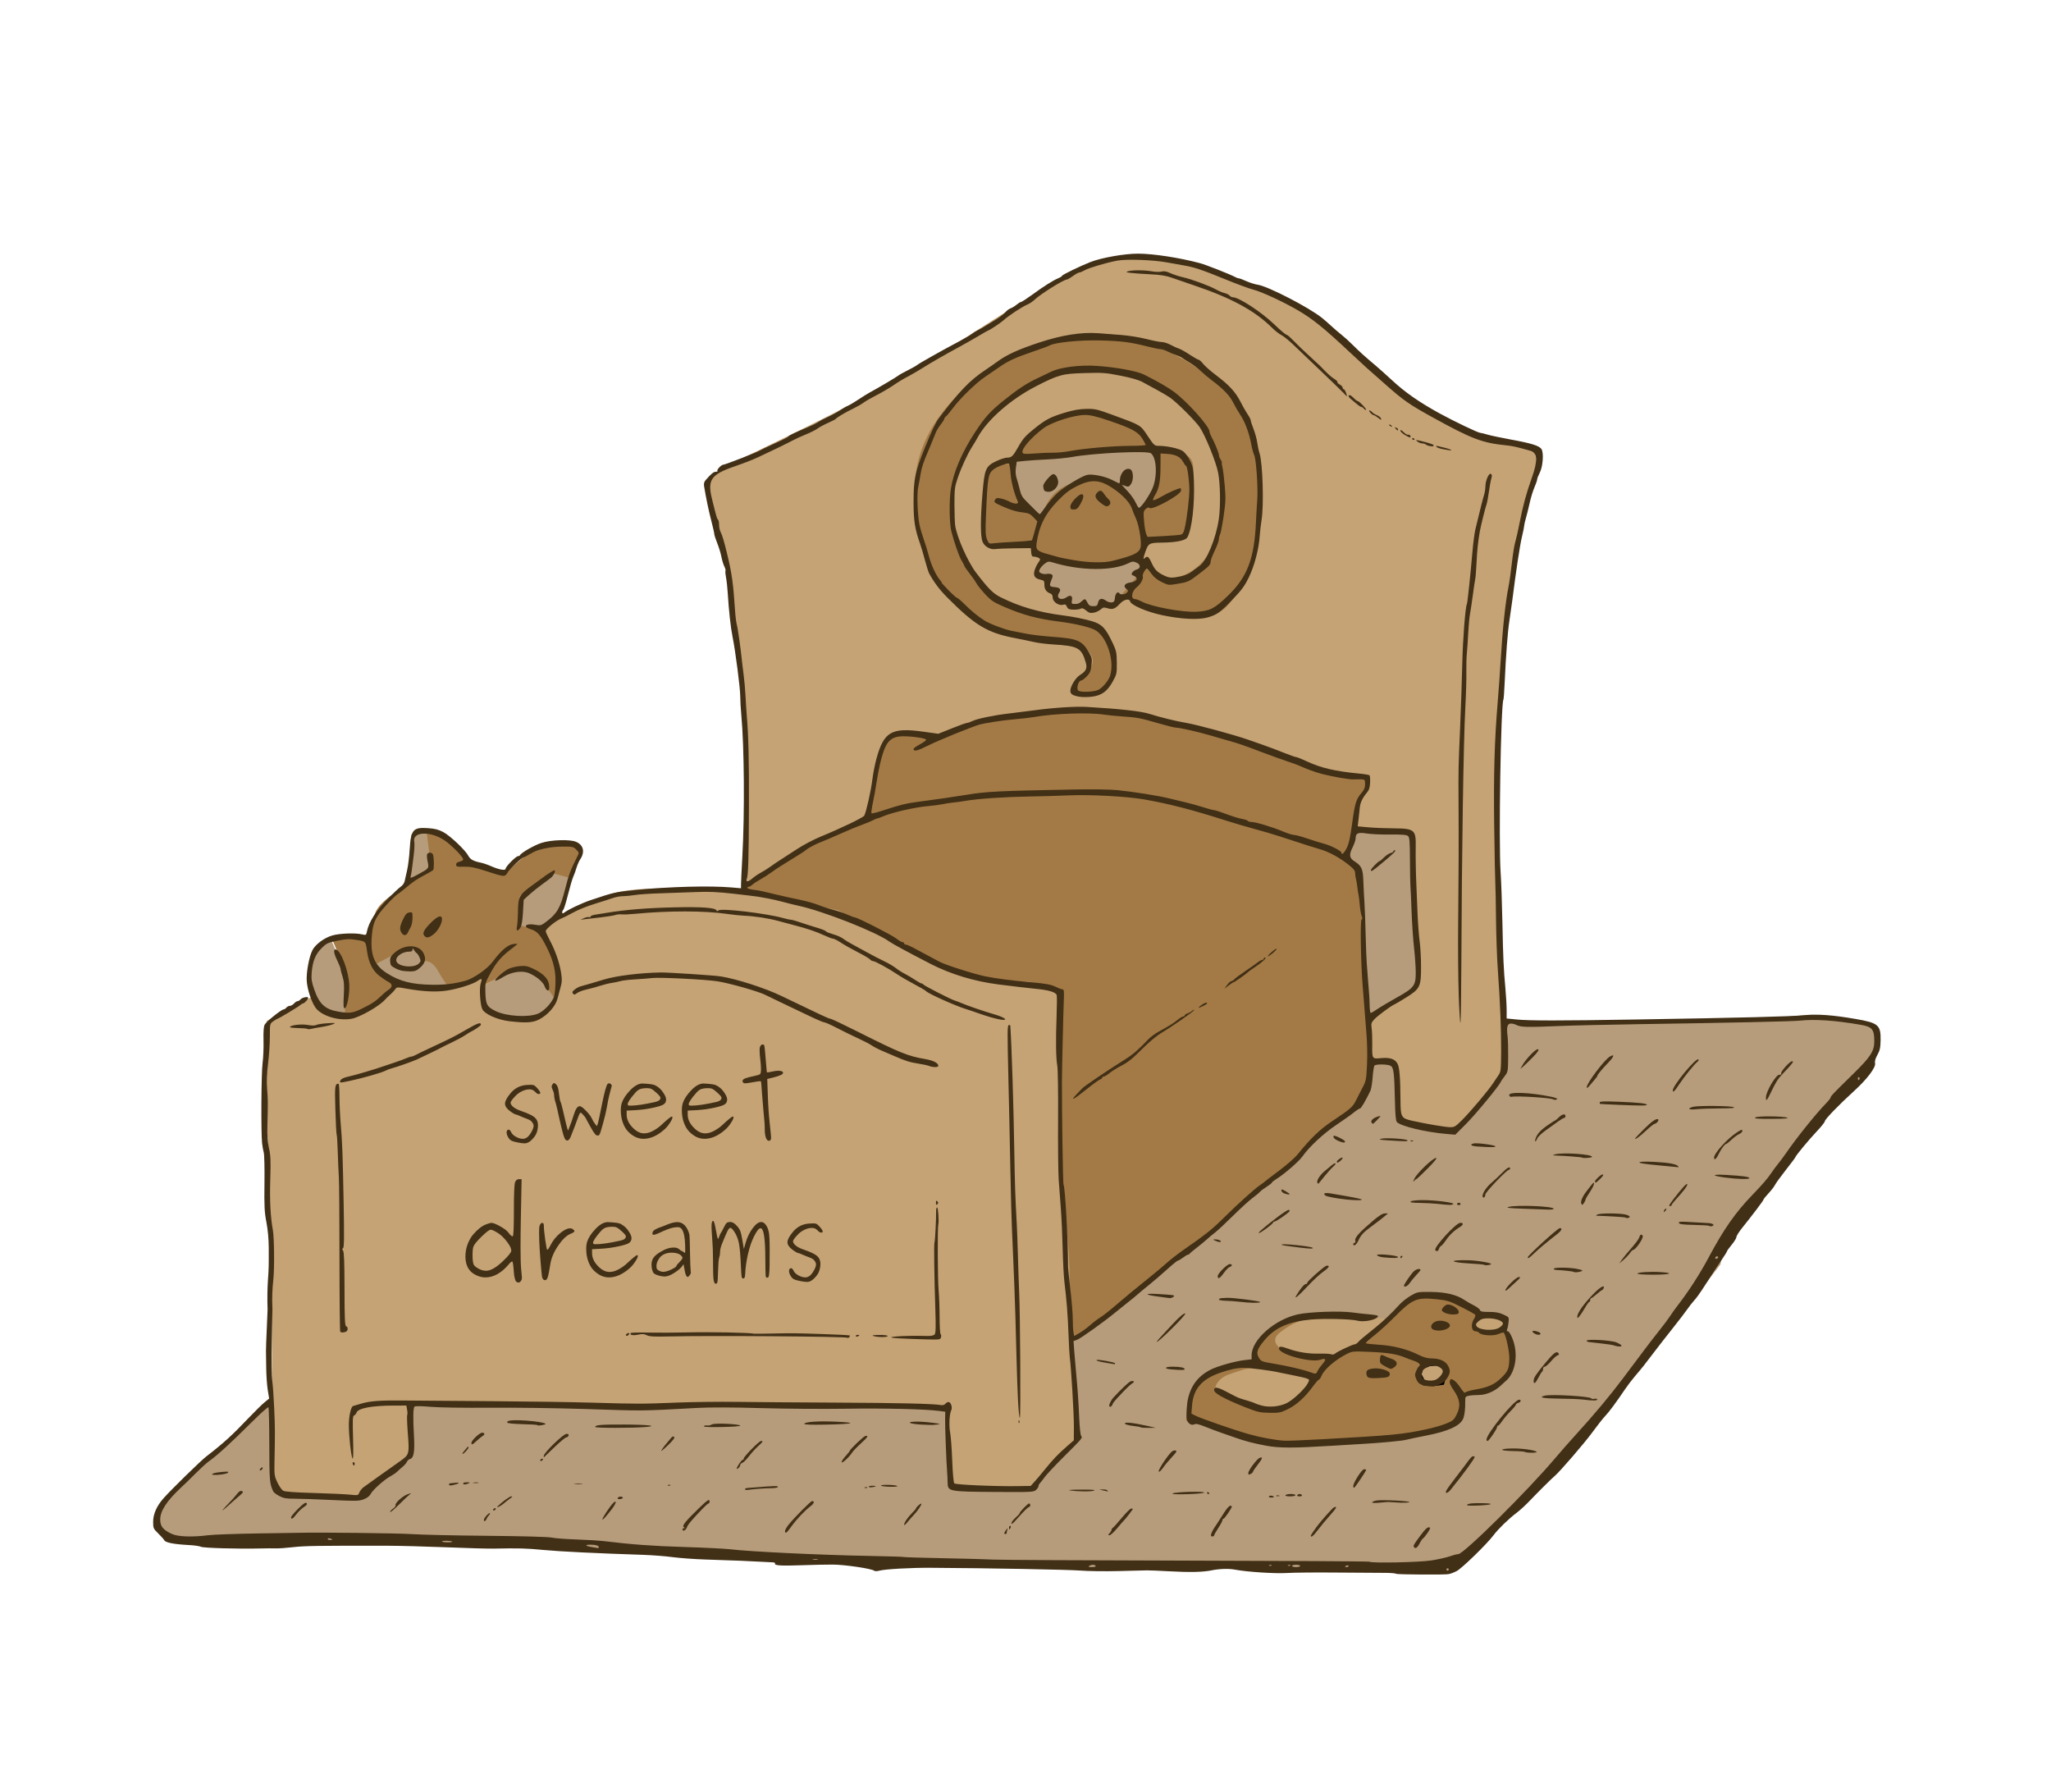 <?xml version="1.0" encoding="UTF-8"?>
<svg width="147.3mm" height="128.68mm" version="1.1" viewBox="0 0 521.93 455.94" xmlns="http://www.w3.org/2000/svg" xmlns:osb="http://www.openswatchbook.org/uri/2009/osb" xmlns:xlink="http://www.w3.org/1999/xlink">
<defs>
<linearGradient id="d" osb:paint="solid">
<stop stop-color="#412f16" offset="0"/>
</linearGradient>
<linearGradient id="a" osb:paint="solid">
<stop stop-color="#b69c7b" offset="0"/>
</linearGradient>
<linearGradient id="b" osb:paint="solid">
<stop stop-color="#a37a45" offset="0"/>
</linearGradient>
<linearGradient id="c" osb:paint="solid">
<stop stop-color="#c5a375" offset="0"/>
</linearGradient>
<linearGradient id="h" x1="157.99" x2="482.98" y1="274.67" y2="274.67" gradientUnits="userSpaceOnUse" xlink:href="#c"/>
<linearGradient id="g" x1="174.87" x2="239.06" y1="286.93" y2="286.93" gradientUnits="userSpaceOnUse" xlink:href="#b"/>
<linearGradient id="f" x1="222.97" x2="236.6" y1="281.07" y2="281.07" gradientUnits="userSpaceOnUse" xlink:href="#a"/>
<linearGradient id="e" x1="130.16" x2="569.76" y1="284.27" y2="284.27" gradientUnits="userSpaceOnUse" xlink:href="#d"/>
</defs>
<g transform="translate(-91.188 -51.69)">
<path d="m160.14 408.73-7.53 7-6.575 5.303-6.575 6.469-7.212 6.681-1.485 4.984 3.818 4.136 38.815 0.636 28.846 0.954 18.771 0.212 29.801 1.273 41.997 2.757 22.377-0.106 52.178 1.803 15.59-0.212 22.589-0.318 11.666 1.06 37.967 0.424h5.197l7.318-6.469 37.437-41.042 23.862-30.861 0.954-5.197 21.317-27.998 10.605-10.923 3.818-3.818 1.697-4.03 1.379-3.394-0.53-4.666-5.409-2.015-10.605-1.485-18.135 1.379-27.998 0.212-30.543 0.424-2.97 0.212-59.708-1.697z" fill="url(#a)" fill-rule="evenodd"/>
<path d="m195.49 409.2-0.368 12.333-12.517 10.861-19.144-0.368-3.129-4.786 0.184-59.089-1.105-10.124 0.184-13.438-1.105-11.965 0.552-21.169 19.328-10.308s20.617 0 33.686-5.891c13.069-5.891 27.612-14.91 37.184-16.751s30.925 0 30.925 0 1.473-41.97 0.368-50.989c-1.105-9.02-2.761-20.433-2.761-20.433l-0.92-7.915-4.234-14.358-1.841-10.308 5.891-4.602s32.766-15.462 47.86-24.482 39.761-27.428 53.935-28.348c14.174-0.92 22.641 3.498 22.641 3.498l6.074 3.498s12.517 3.866 18.04 7.363c5.522 3.498 15.831 14.91 15.831 14.91s9.572 9.02 15.278 11.045 11.965 5.522 14.174 6.259c2.209 0.736 11.045 2.209 11.045 2.209l0.92 4.418-4.234 17.671-3.866 21.537-2.025 25.955-0.368 28.164 1.473 27.612 0.736 33.134-13.622 15.462-13.069-3.129-1.657-14.542-6.259-0.184-76.944 54.119 3.313 41.786-12.517 13.069-20.064-0.92-1.105-20.064h-88.541z" fill="url(#h)" fill-rule="evenodd"/>
<path d="m228.26 287.89 4.234 8.284 0.92 6.627-1.657 3.498-2.761-5.338-5.706-2.393-4.05 1.288-5.338 2.577 1.657-3.498-8.468 3.313-6.259 0.368h-9.94l-4.234 5.154-6.627 2.209-1.288 0.368v-8.468l-0.552-5.338-2.577-6.075 6.627-0.368 2.209 0.368 2.025-4.97c-0.29-3.284 4.338-6.022 8.284-8.836l5.891-4.418-1.105-9.388 6.074 2.761 4.97 5.522 8.652 3.129 5.891-5.154 7.915-2.945 5.706 0.92-0.184 3.498-2.393 5.706-1.657 6.627-6.259 5.891z" fill="url(#g)" fill-rule="evenodd"/>
<path d="m223.47 279.61 8.468-5.706 4.05 1.105-2.209 8.284-3.129 3.866-2.209 1.105-4.97-1.105z" fill="url(#f)" fill-rule="evenodd"/>
<path d="m195.86 263.96 3.866-0.736 1.288 9.94-5.891 3.313 0.368-8.099z" fill="url(#a)" fill-rule="evenodd"/>
<path d="m214.63 302.43 6.443-3.866h4.234l3.498 2.209 4.05 5.706-5.706 4.97-7.363-0.368-5.338-3.129z" fill="url(#a)" fill-rule="evenodd"/>
<path d="m175.61 291.2 2.209 4.97 1.473 5.154-0.368 8.836-6.075-1.657-2.209-4.97-1.105-4.602 2.393-6.627z" fill="url(#a)" fill-rule="evenodd"/>
<path d="m186.65 297.09 5.522-2.945 3.682-1.473 2.209 0.92 0.736 2.761s2.025-0.92 3.866 2.393 2.945 4.234 2.945 4.234-7.547 0-9.204-0.368c-1.657-0.368-6.074-1.657-6.074-1.657l-2.577-2.393z" fill="url(#a)" fill-rule="evenodd"/>
<path d="m357.11 193.46 12.517 2.393 12.149-2.393-0.368 4.418-2.393 4.602-3.866 3.313-4.97 1.288-3.682-1.105-3.498-0.184-1.473-0.368-1.841-2.945-1.473-1.105-0.552-3.313-2.025-0.184z" fill="url(#a)" fill-rule="evenodd"/>
<path d="m382.88 189.04 10.124-0.92 1.473-15.278s2.025-5.522-3.498-5.891c-5.522-0.368-6.627-0.736-6.627-0.736s-4.418-9.388-17.671-9.572c-13.254-0.184-17.303 13.069-17.303 13.069l-5.706 0.184-1.657 3.313-0.736 13.438 1.841 3.866 11.229-0.368 0.368 2.209s6.811 3.498 13.622 2.945c6.811-0.552 13.438-2.209 13.438-2.209z" fill="url(#b)" fill-rule="evenodd"/>
<path d="m383.25 195.11s1.841 3.866 5.522 3.866 13.438-4.234 13.99-19.88c0.552-15.647-13.069-34.975-32.029-33.686-18.96 1.288-34.606 15.278-37.184 32.766s10.861 25.403 10.861 25.403 8.836 4.234 10.861 4.786 15.462 2.393 15.462 2.393 2.577 1.473 3.682 6.075c1.105 4.602-1.473 9.388-1.473 9.388l-3.313 1.841-4.786 0.368 0.184-4.05 2.393-1.288s3.866-2.761 0.368-6.075c-3.498-3.313-15.831-3.313-15.831-3.313l-10.492-3.498-7.179-6.627s-10.308-3.498-10.308-27.427 28.532-39.024 45.283-39.577c16.751-0.552 37.368 13.438 40.681 24.85s2.761 29.452-0.736 35.159c-3.498 5.706-5.154 12.701-13.806 12.149-8.652-0.552-18.96-5.522-18.96-5.522z" fill="url(#b)" fill-rule="evenodd"/>
<path d="m384.91 165.85s2.945 8.284-0.184 11.413-4.05 5.338-4.05 5.338-0.92-9.94-12.517-8.836c-11.597 1.105-11.597 9.94-11.597 9.94s-7.547-5.891-7.179-9.388c0.368-3.498 0-5.338 0-5.338z" fill="url(#a)" fill-rule="evenodd"/>
<path d="m436.08 263.04 14.91 0.92 1.473 35.895-0.92 2.945-2.393 2.393-10.124 5.338-2.025-37.736-4.418-2.577z" fill="url(#a)" fill-rule="evenodd"/>
<path d="m311.83 260.65 2.025-12.333s2.025-6.443 2.577-7.179c0.552-0.736 3.498-3.498 3.498-3.498l8.652 1.841s24.114-7.731 36.815-7.547c12.701 0.184 45.283 9.388 45.283 9.388l16.567 6.074 9.02 1.473 3.129 0.368-0.184 3.313-2.025 3.129s-0.368 4.97-1.473 8.836-2.945 5.522-2.945 5.522l4.234 2.945 1.288 12.701 0.552 15.278 0.184 12.149s2.393 10.308 0.552 15.278-12.517 11.781-12.517 11.781l-9.572 9.94-8.467 6.627-9.572 8.468-9.94 7.179-7.915 7.547-11.597 9.204-6.074 3.682-0.736-22.273-1.841-20.617-0.368-21.905v-24.114l-7.731-2.393-11.413-0.552-11.045-4.05-13.806-6.627-12.517-6.995-11.229-2.209-13.254-2.761s9.02-6.075 10.124-6.811c1.105-0.736 11.965-7.547 11.965-7.547z" fill="url(#b)" fill-rule="evenodd"/>
<path d="m439.76 387.28 4.567 0.104 6.643-5.397 9.445-0.311 7.888 4.463 6.85 4.878 0.934 6.124-1.038 4.359-5.293 3.944-6.643 1.557-0.208 4.67-1.972 2.802-12.04 3.114-20.55 1.142-12.04 0.623-19.201-5.812-4.048-0.311s0.104-5.812 0.83-6.539c0.727-0.727 3.84-5.397 3.84-5.397l11.521-2.595 1.972-0.311s-1.142-2.18-0.83-2.699c0.311-0.519 2.18-3.84 2.18-3.84l7.369-4.463 14.634-1.453z" fill="url(#b)" fill-rule="evenodd"/>
<path d="m466.01 388.73 2.283-2.283 5.916 0.519 0.208 2.802-4.152 1.349z" fill="url(#c)" fill-rule="evenodd"/>
<path d="m452.42 401.39 0.519-1.764 1.972-0.83 2.802-0.208 1.453 1.661-0.934 3.321-2.283 0.311-2.387-0.208z" fill="url(#c)" fill-rule="evenodd" stroke="#000" stroke-width="1px"/>
<path d="m438.2 386.55 5.812 0.727-5.708 5.916-8.511 4.255-5.605-0.83-5.501-1.349-1.142-0.104s-3.736-2.076-0.623-4.463c3.114-2.387 5.605-3.529 9.549-3.736s11.728-0.415 11.728-0.415z" fill="url(#c)" fill-rule="evenodd"/>
<path d="m426.06 402.43-2.18 2.699-3.114 3.529-3.321 1.557-4.152 0.311-6.02-2.283-6.954-2.387s-0.311-2.906 3.321-4.359c3.633-1.453 8.096-2.283 8.096-2.283z" fill="url(#c)" fill-rule="evenodd"/>
<path d="m446.45 452.12c-0.084-0.136-1.455-0.243-3.046-0.237-1.591 6e-3 -7.078-0.029-12.193-0.077s-10.718 0-12.45 0.11c-3.102 0.195-10.243-0.266-13.35-0.862-1.511-0.29-3.91-0.216-5.85 0.181-2.312 0.472-5.536 0.54-11.1 0.233-2.393-0.132-4.822-0.232-5.4-0.222-0.578 0.01-3.817 0.091-7.2 0.179-3.382 0.088-7.77 0.031-9.75-0.128-3.05-0.244-23.304-0.619-38.1-0.705-5.027-0.029-11.602 0.338-13.03 0.727-0.627 0.171-1.16 0.173-1.363 5e-3 -0.63-0.523-7.459-1.531-10.48-1.547-1.665-9e-3 -5.323 0.068-8.128 0.17-5.109 0.186-6.904 0.062-6.585-0.453 0.094-0.152-0.209-0.282-0.672-0.291-0.463-8e-3 -1.923-0.082-3.243-0.164-2.523-0.156-5.774-0.286-13.95-0.558-2.723-0.091-6.435-0.363-8.25-0.605s-5.122-0.5-7.35-0.574c-12.189-0.403-21.371-0.853-25.5-1.249-4.368-0.419-6.357-0.473-12.6-0.339-1.403 0.03-6.803-0.12-12-0.333s-11.948-0.391-15-0.397c-17.596-0.029-21.162 0.023-24.009 0.355-1.728 0.201-3.749 0.344-4.491 0.316-0.743-0.027-2.565-0.017-4.05 0.022-5.342 0.143-14.389-0.114-14.97-0.424-0.323-0.173-1.677-0.372-3.009-0.442-3.882-0.205-5.982-0.607-6.322-1.21-0.165-0.294-0.874-1.09-1.575-1.77-1.204-1.168-1.275-1.33-1.275-2.935 0-1.976 0.911-4.04 2.647-5.995 2.012-2.266 9.436-9.524 10.878-10.636 4.4-3.392 6.545-5.346 10.93-9.954 1.488-1.564 3.236-3.279 3.885-3.811l1.179-0.968-0.355-2.182c-0.196-1.2-0.372-3.735-0.392-5.632-0.02-1.897-0.045-3.855-0.056-4.35s0.079-2.993 0.199-5.55c0.12-2.558 0.214-4.785 0.207-4.95-0.096-2.408-0.06-5.322 0.093-7.5 0.209-2.976 0.217-3.276 0.201-8.25-7e-3 -2.142-0.232-4.587-0.593-6.45-0.494-2.545-0.569-4.046-0.494-9.896 0.049-3.793-0.03-7.303-0.176-7.8-0.145-0.497-0.338-1.579-0.428-2.404-0.3-2.756-0.207-17.969 0.125-20.4 0.18-1.32 0.287-3.885 0.238-5.7-0.059-2.195 0.035-3.551 0.284-4.05 0.38-0.764 4.274-3.9 4.843-3.9 0.172 0 0.481-0.203 0.686-0.45 0.205-0.247 0.606-0.45 0.89-0.45 0.284 0 0.761-0.27 1.06-0.6 0.299-0.33 0.708-0.6 0.91-0.6 0.202 0 0.522-0.188 0.713-0.417 0.392-0.472 1.773-0.814 1.974-0.488 0.157 0.255-0.953 1.505-1.337 1.505-0.147 0-0.445 0.176-0.663 0.392-0.411 0.406-5.587 3.509-5.853 3.509-0.083 0-0.543 0.279-1.022 0.62-0.869 0.619-0.871 0.629-0.871 3.834 0 1.767-0.207 4.886-0.46 6.931-0.316 2.554-0.392 4.57-0.241 6.441 0.224 2.785 0.226 3.102 0.074 9.324-0.062 2.553 0.057 4.245 0.412 5.817 0.416 1.844 0.469 3.209 0.315 8.105-0.163 5.18 0.053 9.299 0.664 12.674 0.343 1.892 0.426 9.601 0.135 12.404-0.294 2.82-0.336 4.16-0.249 7.875 7e-3 0.289-0.06 4.035-0.149 8.325-0.088 4.29-0.039 8.687 0.11 9.771 0.149 1.084 0.372 4.257 0.496 7.05 0.217 4.906 0.223 6.166 0.067 13.628-0.067 3.217-0.017 3.566 0.749 5.176 0.452 0.95 1.115 1.894 1.474 2.098 0.436 0.248 2.991 0.438 7.702 0.571 3.877 0.11 8.025 0.299 9.216 0.42 2.125 0.216 2.172 0.206 2.453-0.533 0.158-0.414 0.622-1.007 1.031-1.318 0.658-0.498 6.504-4.663 9.425-6.714 2.237-1.571 2.288-1.758 1.897-6.875-0.191-2.497-0.267-4.669-0.17-4.827 0.098-0.158 0.088-0.762-0.021-1.342l-0.198-1.055-3.342 6e-3c-5.494 0.01-8.989 0.683-9.343 1.799-0.094 0.297-0.367 0.615-0.606 0.707-0.366 0.141-0.409 1.051-0.269 5.803 0.105 3.593 0.062 5.473-0.118 5.186-0.389-0.618-0.956-5.744-0.95-8.601 4e-3 -2.257 0.553-4.667 1.089-4.784 0.141-0.031 0.954-0.271 1.807-0.534 2.442-0.752 4.894-0.937 11.499-0.864 3.382 0.037 13.372 0.113 22.2 0.169 8.828 0.056 20.302 0.228 25.5 0.382 11.334 0.337 12.562 0.335 21.6-0.033 3.877-0.158 10.695-0.236 15.15-0.174 4.455 0.062 15.66 0.146 24.9 0.187 15.997 0.071 25.174 0.283 26.877 0.622 0.491 0.098 0.919-0.016 1.162-0.309 0.211-0.255 0.574-0.463 0.805-0.463 0.607 0 1.077 1.406 0.704 2.104-0.471 0.879-0.617 4.02-0.269 5.766 0.173 0.869 0.407 4.038 0.52 7.042 0.124 3.295 0.336 5.593 0.535 5.792 0.352 0.352 10.357 0.784 16.146 0.697l3.279-0.049 0.921-1.001c0.507-0.55 1.731-2.003 2.721-3.228 2.08-2.573 3.238-3.784 5.624-5.878l1.715-1.505 0.021-3.445c0.019-3.123-0.694-15.124-1.052-17.695-0.08-0.578-0.225-3.21-0.321-5.85-0.179-4.907-0.494-8.939-1.032-13.2-0.167-1.32-0.367-5.1-0.445-8.4-0.078-3.3-0.285-7.89-0.461-10.2-0.176-2.31-0.426-5.685-0.556-7.5s-0.201-8.7-0.157-15.3c0.044-6.6-0.045-12.742-0.197-13.65-0.357-2.124-0.42-6.388-0.186-12.6 0.103-2.723 0.117-5.172 0.031-5.443-0.241-0.763-2.096-1.305-5.536-1.616-1.262-0.114-5.787-0.646-9.3-1.093-6.13-0.78-12.204-2.62-17.25-5.225-5.959-3.076-9.712-5.107-10.5-5.683-3.368-2.461-16.899-7.782-23.25-9.143-0.907-0.194-2.6-0.613-3.761-0.931-1.161-0.318-2.916-0.721-3.9-0.895-0.984-0.175-2.126-0.378-2.538-0.452-0.412-0.074-3.18-0.409-6.15-0.746-4.196-0.475-6.37-0.57-9.75-0.426-2.393 0.102-6.415 0.243-8.939 0.314-2.524 0.071-5.426 0.265-6.45 0.431-1.024 0.166-2.418 0.303-3.099 0.304-0.681 1e-3 -1.828 0.214-2.55 0.473-0.722 0.259-2.807 0.927-4.634 1.485-1.827 0.558-4.257 1.537-5.4 2.176-1.143 0.639-2.551 1.347-3.129 1.574-1.279 0.502-3.9 2.64-3.9 3.181 0 0.216 0.456 1.241 1.014 2.278 1.392 2.587 2.476 5.676 2.884 8.219 0.288 1.798 0.265 2.411-0.148 3.9-0.27 0.971-0.603 2.208-0.74 2.748-0.489 1.922-2.432 4.145-4.63 5.298-1.65 0.865-3.34 0.972-7.614 0.481-3.042-0.35-6.299-1.802-6.904-3.078-0.558-1.176-0.813-5.365-0.4-6.552 0.436-1.252 0.273-1.388-0.775-0.642-1.192 0.849-5.108 2.074-7.964 2.491-2.684 0.392-5.91 0.238-9.94-0.475-2.652-0.469-2.668-0.469-3.122 0.18-0.251 0.358-0.795 0.936-1.208 1.284-0.413 0.348-1.033 0.95-1.378 1.339-1.451 1.638-6.344 4.424-8.466 4.821-3.358 0.627-7.843-0.782-9.249-2.908-1.02-1.541-1.955-4.364-2.161-6.52-0.198-2.08 0.553-6.282 1.432-8.01 0.753-1.48 2.986-3.139 5.045-3.748 1.817-0.537 5.825-0.692 7.556-0.292 1.055 0.244 1.087 0.225 1.278-0.75 0.452-2.313 2.356-5.329 5.14-8.14 1.503-1.518 3.081-2.99 3.505-3.272s0.85-0.889 0.944-1.35c0.094-0.461 0.378-1.716 0.629-2.788 0.252-1.073 0.547-3.435 0.656-5.25 0.305-5.088 0.851-5.729 4.649-5.469 1.777 0.122 2.703 0.361 3.921 1.014 1.758 0.942 5.615 4.597 6.35 6.016 0.477 0.922 1.325 1.389 3.196 1.758 0.578 0.114 1.729 0.507 2.559 0.873 2.109 0.93 3.741 1.214 3.741 0.65 0-0.528 2.649-3.193 3.174-3.193 0.207 0 0.421-0.101 0.476-0.225 0.279-0.628 3.695-2.581 5.522-3.157 2.469-0.779 7.181-0.92 8.739-0.263 1.916 0.809 2.336 2.61 1.048 4.495-0.301 0.44-0.723 1.407-0.938 2.15s-0.58 1.755-0.811 2.25c-0.23 0.495-0.828 2.519-1.328 4.499s-1.038 3.728-1.195 3.885c-0.446 0.446-0.366 1.203 0.089 0.84 1.048-0.837 4.58-2.515 6.975-3.314 5.946-1.983 6.125-2.023 11.7-2.574 8.339-0.825 18.581-1.088 24.024-0.617l2.424 0.21 9e-4 -1.014c6e-4 -0.558 0.155-3.782 0.344-7.164 0.599-10.738 0.472-28.045-0.263-35.807-0.154-1.626-0.28-3.812-0.28-4.856 0-2.074-1.224-11.544-1.956-15.137-0.473-2.321-0.949-6.644-1.221-11.1-0.086-1.403-0.284-3.203-0.441-4-0.157-0.798-0.219-1.557-0.138-1.689 0.081-0.131-0.052-0.639-0.297-1.129s-0.577-1.59-0.739-2.445c-0.162-0.855-0.635-2.405-1.051-3.445-0.416-1.04-0.756-2.085-0.756-2.324 0-0.238-0.348-1.78-0.773-3.426-0.677-2.621-1.289-5.549-1.826-8.739-0.112-0.663 6e-3 -1.136 0.395-1.582 1.386-1.591 2.035-2.122 2.598-2.122 0.333 0 0.515-0.091 0.403-0.203-0.266-0.266 0.991-1.597 1.509-1.597 0.453 0 8.778-3.231 9.243-3.588 0.165-0.126 1.886-0.943 3.825-1.815 1.939-0.872 3.525-1.678 3.525-1.791 0-0.198 1.66-0.987 5.1-2.424 0.907-0.379 1.992-0.924 2.411-1.21s1.566-0.889 2.55-1.337c0.984-0.449 2.353-1.202 3.042-1.674 0.689-0.472 1.566-0.978 1.95-1.124 0.384-0.146 1.575-0.851 2.648-1.567 1.073-0.716 2.355-1.517 2.85-1.782 1.928-1.029 6.923-3.978 7.35-4.34 0.247-0.21 1.327-0.817 2.4-1.349 1.073-0.532 2.152-1.14 2.4-1.352 0.499-0.426 6.837-3.988 10.8-6.069 1.403-0.737 2.82-1.568 3.15-1.848s1.005-0.703 1.5-0.941 1.238-0.649 1.65-0.915 1.626-1.005 2.697-1.642c1.071-0.638 2.258-1.529 2.638-1.98 0.38-0.451 0.989-0.914 1.353-1.028 0.364-0.114 1.043-0.526 1.51-0.916s0.987-0.709 1.158-0.709c0.17 0 1.476-0.849 2.902-1.886 3.002-2.184 5.186-3.563 6.567-4.148 0.536-0.227 0.975-0.509 0.975-0.628 0-0.243 4.661-2.5 7.244-3.509 2.813-1.098 8.687-2.13 12.081-2.123 3.914 9e-3 10.552 1.028 15.774 2.424 1.544 0.412 7.779 2.876 9.071 3.584 0.287 0.157 0.666 0.285 0.844 0.285s1.023 0.317 1.879 0.705c0.856 0.388 2.163 0.799 2.906 0.913 2.63 0.406 12.921 5.712 16.308 8.409 0.637 0.507 1.717 1.446 2.4 2.087 0.683 0.641 1.849 1.642 2.592 2.226s2.028 1.747 2.857 2.585c1.503 1.52 3.464 3.286 5.856 5.274 0.695 0.578 2.622 2.305 4.282 3.838 3.275 3.025 6.892 5.533 12.055 8.36 3.607 1.975 9.729 4.902 10.252 4.902 0.181 0 0.986 0.196 1.788 0.436 0.803 0.24 3.349 0.781 5.659 1.203 5.749 1.05 7.704 1.666 8.19 2.579 0.574 1.078 0.292 4.453-0.498 5.97-0.353 0.677-0.642 1.425-0.642 1.663 0 0.238-0.312 1.145-0.694 2.016-0.381 0.871-0.929 2.664-1.216 3.984-0.288 1.32-0.718 3.057-0.956 3.859s-0.433 1.662-0.433 1.909-0.264 1.548-0.587 2.891c-0.51 2.124-1.506 8.694-2.438 16.091-0.156 1.238-0.483 3.533-0.727 5.1-0.451 2.898-0.889 8.598-1.222 15.9-0.102 2.228-0.24 4.14-0.308 4.25-0.668 1.087-1.244 36.433-0.718 44.05 0.154 2.228 0.357 7.897 0.451 12.6 0.186 9.252 0.305 11.881 0.773 16.95 0.167 1.815 0.305 4.259 0.307 5.432l3e-3 2.132 2.608 0.261c3.172 0.317 10.872 0.317 30.208-1e-3 26.924-0.443 39.268-0.755 42.6-1.076 3.694-0.356 7.453-0.09 13.5 0.957 5.662 0.98 6.317 1.547 6.243 5.401-0.037 1.913-0.188 2.607-0.816 3.731-0.507 0.907-0.71 1.623-0.593 2.09 0.262 1.043-2.002 4.051-5.326 7.076-3.897 3.547-7.454 7.226-7.456 7.712 0 0.228-0.914 1.376-2.029 2.55-1.981 2.086-5.472 6.301-5.472 6.606 0 0.085-1.091 1.543-2.426 3.241-1.334 1.698-2.583 3.422-2.775 3.831-0.192 0.409-0.921 1.354-1.619 2.1-0.698 0.746-1.272 1.461-1.275 1.588-5e-3 0.229-2.707 3.811-5.472 7.254-0.788 0.982-1.433 2.013-1.433 2.292 0 0.279-0.54 1.161-1.2 1.96s-1.2 1.546-1.2 1.661c0 0.115-0.574 1.046-1.275 2.067s-1.41 2.078-1.575 2.346c-0.165 0.268-0.789 1.23-1.386 2.138-0.597 0.907-1.559 2.393-2.138 3.3s-1.467 2.106-1.974 2.662c-0.507 0.557-1.3 1.569-1.762 2.25-0.462 0.681-2.122 2.849-3.69 4.817-1.568 1.969-3.829 4.871-5.026 6.45-2.413 3.184-2.562 3.371-4.559 5.72-0.772 0.907-1.905 2.393-2.519 3.3-2.371 3.503-4.077 5.807-5.081 6.857-0.574 0.601-2.043 2.464-3.264 4.14-1.987 2.726-8.314 10.064-9.601 11.136-0.754 0.628-4.365 4.213-6.4 6.353-0.99 1.042-2.475 2.402-3.3 3.024-2.037 1.534-4.634 4.056-5.862 5.691-1.73 2.304-8.175 8.555-9.438 9.153-0.66 0.312-1.335 0.588-1.5 0.612-0.165 0.024-0.367 0.075-0.45 0.114-0.44 0.206-13.281 0.132-13.411-0.077zm13.411-1.102c0-0.165-0.135-0.3-0.3-0.3s-0.3 0.135-0.3 0.3 0.135 0.3 0.3 0.3 0.3-0.135 0.3-0.3zm-89.85-0.9c-0.234-0.379-1.063-0.379-1.65 0-0.334 0.216-0.156 0.292 0.693 0.295 0.686 3e-3 1.069-0.115 0.957-0.295zm52.05 0c0-0.165-0.472-0.3-1.05-0.3s-1.05 0.135-1.05 0.3 0.472 0.3 1.05 0.3 1.05-0.135 1.05-0.3zm12.3 9e-3c0-0.16-0.203-0.213-0.45-0.118-0.247 0.095-0.45 0.226-0.45 0.291 0 0.065 0.203 0.118 0.45 0.118s0.45-0.131 0.45-0.291zm-19.581-0.191c-0.1-0.1-0.358-0.11-0.575-0.024-0.239 0.096-0.168 0.167 0.181 0.181 0.316 0.013 0.493-0.058 0.394-0.158zm4.8 0c-0.1-0.1-0.358-0.11-0.575-0.024-0.239 0.096-0.168 0.167 0.181 0.181 0.316 0.013 0.493-0.058 0.394-0.158zm35.781-1.203c1.732-0.267 3.864-0.74 4.736-1.051s1.854-0.565 2.181-0.565c1.384 0 17.728-16.18 24.697-24.45 1.251-1.485 3.627-4.185 5.279-6 4.747-5.216 8.631-9.862 12.037-14.4 1.734-2.31 4.113-5.482 5.288-7.05s2.948-3.862 3.942-5.1c0.994-1.238 2.185-2.833 2.648-3.545 0.463-0.712 1.28-1.86 1.816-2.55 2.892-3.724 5.737-8.122 8.025-12.408 3.837-7.187 6.785-11.402 11.099-15.869 2.453-2.54 3.925-4.243 4.792-5.542 0.49-0.734 1.3-1.831 1.8-2.437 0.5-0.606 1.382-1.791 1.959-2.632 2.659-3.875 7.709-10.162 10.241-12.749 0.637-0.651 1.159-1.327 1.159-1.503 0-0.307 0.596-0.926 5.85-6.076 4.254-4.17 5.231-5.674 5.243-8.075 0.017-3.128-0.511-3.786-3.443-4.293-6.524-1.127-11.689-1.482-15.45-1.063-1.791 0.2-18.177 0.559-40.95 0.899-7.92 0.118-17.032 0.328-20.25 0.466-8.325 0.358-9.911 0.315-11.059-0.299-0.331-0.177-0.931-0.322-1.334-0.322-0.89 0-1.136 0.918-0.844 3.15 0.108 0.825 0.181 3.216 0.161 5.313-0.034 3.724-0.055 3.839-0.905 4.938-0.478 0.619-0.937 1.292-1.02 1.497-0.401 0.993-6.463 8.325-8.844 10.696l-2.694 2.683-2.167-0.183c-5.398-0.456-11.837-2.009-12.714-3.066-0.254-0.306-0.406-2.005-0.474-5.314-0.148-7.165-0.318-8.543-1.106-8.974-0.751-0.411-3.712-0.451-4.1-0.056-0.144 0.146-0.353 1.481-0.464 2.966s-0.366 3.038-0.566 3.45c-1.28 2.637-2.374 4.5-2.644 4.5-0.173 0-0.868 0.452-1.545 1.005-0.677 0.553-2.7 1.988-4.496 3.189-3.24 2.167-6.902 5.572-8.598 7.997-0.897 1.282-4.685 4.563-6.662 5.771-0.619 0.378-1.125 0.785-1.125 0.903s-0.607 0.599-1.349 1.068-1.518 1.056-1.725 1.306-1.056 0.956-1.888 1.57-3.065 2.652-4.964 4.529c-1.898 1.877-3.947 3.787-4.553 4.244-0.605 0.458-1.544 1.24-2.087 1.74s-1.728 1.475-2.636 2.168c-0.907 0.693-1.695 1.361-1.75 1.485s-0.233 0.225-0.395 0.225-0.738 0.338-1.278 0.75c-0.541 0.412-1.115 0.75-1.276 0.75-0.161 0-1.431 1.032-2.822 2.292-1.391 1.261-3.474 3.05-4.628 3.975-1.155 0.925-2.437 1.99-2.85 2.365-0.413 0.375-1.398 1.185-2.188 1.8s-2.276 1.809-3.3 2.653c-3.047 2.513-8.998 6.764-9.929 7.095l-0.867 0.307 0.187 2.581c0.103 1.42 0.317 3.931 0.476 5.581 0.39 4.057 0.595 7.064 0.797 11.698 0.093 2.144 0.311 4.067 0.483 4.275 0.405 0.488 0.345 0.559-4.433 5.319-2.157 2.149-4.317 4.448-4.8 5.108-0.483 0.66-1.046 1.378-1.253 1.596s-0.375 0.568-0.375 0.778c0 0.21-0.284 0.639-0.632 0.954-0.598 0.541-1.165 0.568-10.492 0.504-11.773-0.081-11.963-0.119-11.996-2.392-0.012-0.792-0.071-2.048-0.132-2.79-0.2-2.429-0.551-11.811-0.507-13.538l0.043-1.688-1.566-0.209c-3.503-0.469-13.86-0.714-23.616-0.56-5.692 0.09-15.412 0.02-21.6-0.155-6.949-0.197-13.142-0.218-16.2-0.055-15.21 0.81-13.07 0.789-28.65 0.279-7.095-0.232-18.03-0.379-24.3-0.327-6.62 0.055-12.964-0.042-15.13-0.232-2.28-0.2-3.838-0.219-4.007-0.05-0.354 0.354-0.401 2.834-0.14 7.407 0.23 4.032-0.04 5.669-0.976 5.914-0.327 0.085-0.688 0.401-0.804 0.702-0.115 0.301-0.619 0.887-1.119 1.304-0.5 0.416-1.148 0.992-1.44 1.28s-1.038 0.795-1.658 1.126c-1.547 0.828-4.487 3.457-5.022 4.493-0.284 0.549-0.912 1.033-1.763 1.358-1.195 0.456-1.974 0.473-8.11 0.177-3.733-0.18-7.98-0.328-9.437-0.328-2.181 0-2.878-0.121-3.945-0.685-0.713-0.377-1.391-0.883-1.507-1.125-0.954-1.986-1.015-2.694-1.028-11.889-7e-3 -5.142-0.11-9.447-0.229-9.565-0.118-0.119-1.964 1.524-4.101 3.65-5.659 5.63-8.794 8.491-11.192 10.216-0.498 0.358-1.869 1.608-3.049 2.778-2.68 2.659-2.538 2.521-3.794 3.693-3.741 3.492-5.4 6.022-5.4 8.238 0 1.726 0.756 2.65 3 3.666 1.559 0.706 5.132 0.829 9.205 0.318 1.342-0.168 7.076-0.375 12.742-0.459 5.666-0.084 10.505-0.159 10.752-0.166 4.521-0.131 25.151 0.114 28.296 0.337 2.34 0.166 11.004 0.361 19.254 0.435 8.856 0.079 15.553 0.263 16.35 0.448 0.743 0.172 3.554 0.387 6.247 0.477 2.693 0.09 5.933 0.289 7.2 0.443 7.021 0.851 12.24 1.23 20.453 1.485 5.032 0.156 10.23 0.415 11.55 0.574 5.079 0.614 23.121 1.469 35.97 1.705 4.439 0.081 8.155 0.201 8.259 0.265 0.104 0.064 4.707 0.203 10.23 0.308 5.522 0.105 11.188 0.262 12.59 0.349s23.454 0.204 49.003 0.26c25.549 0.056 46.53 0.179 46.625 0.274 0.405 0.405 12.601 0.162 15.672-0.312zm-4.34-3.4c-0.238-0.385-0.132-0.577 1.611-2.923 1.395-1.878 1.954-2.337 2.464-2.021 0.245 0.152-1.249 2.378-1.916 2.855-0.136 0.097-0.477 0.629-0.758 1.182-0.545 1.073-1.083 1.422-1.401 0.907zm-51.599-3.391c0.111-0.371 0.424-0.999 0.695-1.396 0.513-0.75 1.009-1.515 2.695-4.159 0.55-0.864 1.192-1.57 1.425-1.57s0.424 0.089 0.424 0.199c0 0.386-1.866 3.101-2.131 3.101-0.148 0-0.269 0.172-0.269 0.382s-0.472 1.099-1.05 1.976-1.05 1.718-1.05 1.868-0.212 0.274-0.47 0.274c-0.347 0-0.418-0.176-0.269-0.675zm25.339 0.496c0-0.151 0.673-1.177 1.555-2.371 1.073-1.452 3.999-4.728 4.341-4.859 0.935-0.359 0.646 0.213-1.059 2.094-0.98 1.082-2.339 2.72-3.019 3.641-1.081 1.463-1.818 2.069-1.818 1.496zm-51.196-0.67c0.273-0.302 0.496-0.695 0.496-0.875s0.121-0.371 0.268-0.426c0.148-0.055 1.157-1.172 2.243-2.481 1.086-1.31 2.18-2.412 2.432-2.449 0.251-0.037 0.457-4e-3 0.457 0.074 0 0.167-1.808 2.517-2.273 2.953-0.177 0.167-0.97 1.079-1.761 2.028s-1.646 1.725-1.899 1.725c-0.4 0-0.395-0.071 0.036-0.549zm-26.804 6e-3c0-0.133 0.214-0.505 0.474-0.825 0.434-0.533 0.46-0.536 0.3-0.033-0.096 0.302-0.174 0.673-0.174 0.825s-0.135 0.275-0.3 0.275-0.3-0.109-0.3-0.243zm-55.8-0.546c0-0.269 0.439-1.027 0.975-1.685 1.48-1.816 5.572-5.926 5.9-5.926 0.705 0 0.541 0.593-0.353 1.278-1.529 1.171-3.564 3.32-4.872 5.145-1.242 1.733-1.65 2.027-1.65 1.189zm-26.1-0.411c0-0.165 0.169-0.302 0.375-0.305 0.26-3e-3 0.243-0.088-0.056-0.277-0.498-0.315 0.467-1.508 3.962-4.893 2.143-2.075 2.618-2.361 2.618-1.575 0 0.247-0.111 0.45-0.247 0.45s-0.734 0.506-1.329 1.125c-3.014 3.135-3.91 4.196-4.184 4.95-0.282 0.778-1.141 1.173-1.141 0.525zm83.1-0.45c0-0.247 0.131-0.45 0.291-0.45 0.16 0 0.213 0.203 0.118 0.45-0.095 0.247-0.226 0.45-0.291 0.45-0.065 0-0.118-0.203-0.118-0.45zm-26.7-0.703c0-0.543 0.888-1.861 2.012-2.987 0.543-0.544 0.988-1.056 0.988-1.138 0-0.326 1.206-1.417 1.377-1.246 0.191 0.191-1.069 2.023-2.121 3.084-0.333 0.336-0.977 1.071-1.431 1.633-0.454 0.562-0.825 0.856-0.825 0.654zm27.304-0.391c-2e-3 -0.272 0.468-0.909 1.046-1.416 0.578-0.507 1.051-1.027 1.053-1.156 4e-3 -0.343 2.086-2.484 2.416-2.484 0.155 0 0.281 0.203 0.281 0.45s-0.124 0.45-0.275 0.45c-0.288 0-1.331 1.035-3.327 3.3-0.764 0.867-1.191 1.173-1.194 0.856zm-134.19-1.058c0.24-0.625 1.29-1.697 1.478-1.509 0.077 0.077-0.043 0.324-0.267 0.55-0.223 0.226-0.496 0.647-0.605 0.936s-0.334 0.525-0.499 0.525-0.213-0.226-0.107-0.502zm30.11 0.049c0.035-0.47 1.916-3.317 2.722-4.119 1.021-1.016 0.826 0.013-0.276 1.454-1.512 1.978-2.473 3.024-2.446 2.665zm-79.222-0.531c0-0.211 0.809-1.185 1.797-2.163 1.331-1.317 1.885-1.691 2.135-1.441 0.25 0.25 0.072 0.512-0.687 1.009-0.563 0.369-1.415 1.191-1.892 1.825-0.891 1.185-1.353 1.448-1.353 0.77zm25.2-1.338c0-0.2 0.344-0.589 0.765-0.865 0.421-0.276 0.702-0.667 0.624-0.869-0.204-0.531 1.879-2.405 3.111-2.799 0.96-0.307 0.998-0.297 0.45 0.111-0.33 0.246-1.579 1.423-2.775 2.616-1.196 1.193-2.175 2.006-2.175 1.806zm-42.6-0.527c0.242-0.33 0.982-1.147 1.645-1.815 0.663-0.668 1.543-1.657 1.956-2.196 0.547-0.715 0.895-0.924 1.286-0.773 0.457 0.177 0.346 0.368-0.75 1.293-0.708 0.597-2.027 1.762-2.931 2.589s-1.447 1.234-1.206 0.903zm68.85-0.15c0.102-0.165 0.32-0.3 0.485-0.3s0.217 0.135 0.115 0.3c-0.102 0.165-0.32 0.3-0.485 0.3s-0.217-0.135-0.115-0.3zm1.215-0.872c1.226-1.17 2.977-2.428 3.38-2.428 0.351 0 0.279 0.142-0.253 0.504-0.408 0.277-1.185 0.885-1.727 1.35-0.883 0.758-2.127 1.269-1.4 0.574zm246.58-0.281c0.349-0.358 1.63-0.476 4.325-0.401 2.904 0.081 1.921 0.452-1.557 0.588-2.091 0.082-2.972 0.022-2.768-0.187zm-24.15-0.608c0-0.15 0.498-0.366 1.106-0.48 1.385-0.26 9.163 0.15 8.344 0.44-0.33 0.117-1.545 0.155-2.7 0.085-1.155-0.07-2.303-0.136-2.55-0.148-0.247-0.011-1.294 0.068-2.325 0.177-1.067 0.113-1.875 0.08-1.875-0.075zm-192-0.99c0-0.421 0.908-0.661 1.241-0.328 0.201 0.201 0.045 0.35-0.47 0.448-0.424 0.081-0.771 0.027-0.771-0.12zm165.73-0.522c0.186-0.301 0.93-0.263 1.258 0.065 0.115 0.115-0.159 0.209-0.609 0.209-0.45 0-0.742-0.123-0.649-0.273zm1.891-0.225c0.206-0.083 0.544-0.083 0.75 0s0.037 0.151-0.375 0.151-0.581-0.068-0.375-0.151zm2.325-0.101c0.102-0.165 0.717-0.3 1.368-0.3 0.65 0 1.182 0.135 1.182 0.3s-0.615 0.3-1.368 0.3c-0.835 0-1.296-0.117-1.182-0.3zm3 0c0.102-0.165 0.372-0.3 0.6-0.3s0.498 0.135 0.6 0.3c0.106 0.171-0.153 0.3-0.6 0.3s-0.706-0.129-0.6-0.3zm-31.704-0.446c0.692-0.406 8.402-0.604 8.004-0.206-0.165 0.165-2.147 0.346-4.404 0.401-2.796 0.069-3.944 7e-3 -3.6-0.195zm8.754-0.172c0-0.175 0.135-0.234 0.3-0.132s0.3 0.245 0.3 0.318c0 0.073-0.135 0.132-0.3 0.132s-0.3-0.143-0.3-0.318zm60.939-0.656c0.198-0.37 1.182-1.732 2.186-3.027s2.095-2.727 2.425-3.183c1.468-2.03 1.815-2.417 2.171-2.417 0.208 0 0.379 0.075 0.379 0.166 0 0.43-2.729 4.161-6.077 8.309-0.842 1.042-1.618 1.151-1.083 0.152zm-95.889 0.051c-0.66-0.099 0.623-0.189 2.85-0.2 2.832-0.013 3.83 0.065 3.318 0.263-0.753 0.29-4.043 0.257-6.168-0.063zm8.55 0.022-1.05-0.221 0.957-0.04c0.527-0.022 1.041 0.096 1.143 0.261 0.102 0.165 0.144 0.282 0.093 0.261-0.051-0.022-0.565-0.139-1.143-0.261zm-91.2-0.307c0-0.161 0.304-0.31 0.675-0.331 0.371-0.021 1.012-0.066 1.425-0.1 5.525-0.45 6.3-0.472 6.3-0.179 0 0.182-0.676 0.325-1.575 0.334-1.809 0.018-4.793 0.234-6 0.433-0.454 0.075-0.825 5e-3 -0.825-0.156zm30.544-0.497c0.217-0.087 0.475-0.076 0.575 0.024 0.1 0.1-0.077 0.171-0.394 0.158-0.349-0.014-0.421-0.086-0.181-0.181zm0.956-0.147c0-0.136 0.405-0.248 0.9-0.248s0.9 0.052 0.9 0.116c0 0.064-0.405 0.175-0.9 0.248-0.495 0.073-0.9 0.02-0.9-0.116zm123.3-0.129c0-0.911 2.18-4.319 2.762-4.319 0.296 0 0.538 0.072 0.538 0.16 0 0.26-2.728 4.322-3.026 4.506-0.151 0.093-0.274-0.063-0.274-0.347zm-120.17-0.145c-0.198-0.321 3.627-0.249 4.127 0.077 0.229 0.15-0.509 0.236-1.794 0.209-1.201-0.025-2.251-0.154-2.333-0.287zm-109.93-0.25c0-0.178 0.101-0.332 0.225-0.341 0.124-0.01 0.765-0.071 1.425-0.137 1.349-0.134 0.905 0.256-0.675 0.593-0.626 0.134-0.975 0.092-0.975-0.116zm55.744 0.071c0.217-0.087 0.475-0.076 0.575 0.024 0.1 0.1-0.077 0.171-0.394 0.158-0.349-0.014-0.421-0.086-0.181-0.181zm-52.144-0.395c0-0.165 0.439-0.291 0.975-0.279 0.817 0.018 0.878 0.063 0.375 0.279-0.829 0.356-1.35 0.356-1.35 0zm28.43 0.083c0.539-0.067 1.349-0.065 1.8 3e-3 0.451 0.068 0.01 0.123-0.98 0.121-0.99-3e-3 -1.359-0.058-0.82-0.124zm-25.802-0.295c0.373-0.072 0.913-0.069 1.2 6e-3 0.287 0.075-0.018 0.134-0.678 0.13-0.66-3e-3 -0.895-0.065-0.521-0.137zm-66.528-2.103c0-0.166 0.709-0.386 1.575-0.49 2.263-0.272 2.8-0.249 2.447 0.104-0.421 0.421-4.022 0.767-4.022 0.386zm263.7-0.347c0-0.652 2.196-3.578 2.884-3.842 0.884-0.339 0.743 0.188-0.458 1.707-0.674 0.853-1.226 1.669-1.226 1.813 0 0.144-0.27 0.407-0.6 0.584-0.504 0.27-0.6 0.228-0.6-0.263zm-22.8-0.441c0-0.66 2.574-4.451 3.44-5.066 0.427-0.304 1.06-0.285 1.06 0.031 0 0.143-0.574 0.862-1.275 1.597s-1.613 1.829-2.025 2.431c-0.634 0.925-1.2 1.401-1.2 1.007zm-228.59-0.653c0.209-0.251 0.441-0.395 0.517-0.32 0.208 0.208-0.215 0.777-0.577 0.777-0.199 0-0.176-0.172 0.06-0.457zm121.19 4e-3c0-0.413 1.244-2.247 1.524-2.247 0.152 0 0.276-0.15 0.276-0.334 0-0.48 3.931-4.466 4.404-4.466 0.614 0 0.489 0.218-0.786 1.369-0.65 0.587-1.69 1.734-2.311 2.548s-1.372 1.558-1.668 1.652c-0.296 0.094-0.539 0.348-0.539 0.564 0 0.216-0.203 0.561-0.45 0.767s-0.45 0.272-0.45 0.147zm26.701-1.663c9e-4 -0.239 0.473-0.948 1.05-1.576 0.577-0.628 1.049-1.216 1.049-1.306 0-0.332 3.464-3.657 3.909-3.753 0.959-0.206 0.683 0.273-1.059 1.844-0.99 0.893-2.02 1.968-2.288 2.39-0.752 1.181-2.662 2.905-2.66 2.401zm-76.651-0.584c0.102-0.165 0.32-0.3 0.485-0.3s0.217 0.135 0.115 0.3c-0.102 0.165-0.32 0.3-0.485 0.3s-0.217-0.135-0.115-0.3zm0.868-1.04c0.129-0.877 4.98-5.56 5.76-5.56 0.502 0 0.654 0.129 0.531 0.45-0.095 0.247-0.358 0.45-0.584 0.45s-1.57 1.114-2.987 2.475c-1.416 1.361-2.624 2.521-2.684 2.578-0.06 0.056-0.076-0.12-0.036-0.392zm-20.195-1.285c0.4-0.454 0.761-0.881 0.802-0.95 0.041-0.069 0.15-0.05 0.242 0.042 0.193 0.193-1.165 1.733-1.528 1.733-0.134 0 0.084-0.371 0.484-0.825zm50.202-0.226c0.316-0.495 0.818-1.169 1.115-1.499 0.297-0.33 0.806-0.938 1.129-1.35 0.416-0.531 0.683-0.657 0.912-0.432 0.23 0.226-0.263 0.877-1.704 2.249-1.291 1.23-1.819 1.605-1.453 1.032zm219.68 0.554c-0.108-0.108-1.447-0.212-2.975-0.231-3.576-0.043-3.834-0.608-0.302-0.663 2.531-0.04 5.798 0.415 6.254 0.871 0.121 0.121-0.455 0.22-1.28 0.22s-1.589-0.089-1.697-0.197zm-65.753-1.576c-3.312-0.611-5.561-1.2-8.172-2.139-0.95-0.342-2.47-0.872-3.378-1.178s-2.696-0.978-3.976-1.493c-1.744-0.702-2.464-0.863-2.879-0.641-0.745 0.399-1.723-0.301-1.93-1.381-0.086-0.452-0.046-2.003 0.089-3.446 0.399-4.253 2.377-7.252 5.995-9.087 1.769-0.897 6.269-2.168 8.595-2.427l1.845-0.205v-1.025c0-3.971 5.949-9.196 11.886-10.438 2.994-0.626 10.603-0.887 13.674-0.468 1.403 0.191 3.461 0.42 4.575 0.509 1.114 0.089 2.025 0.265 2.025 0.391 0 0.882-3.369 1.666-5.179 1.205-1.708-0.435-8.362-0.603-11.827-0.298-5.7 0.501-9.227 2.066-11.891 5.275-1.913 2.304-2.186 3.193-1.383 4.5 0.535 0.87 0.764 0.96 3.65 1.437 3.496 0.578 7.33 1.464 9.221 2.131 1.65 0.582 1.653 0.582 2.037-0.26 0.179-0.392 0.745-1.191 1.258-1.776 1.032-1.176 0.85-1.567-0.51-1.093-2.445 0.852-10.577-1.35-10.577-2.864 0-0.599 0.546-0.573 2.464 0.114 2.399 0.86 5.157 1.286 7.856 1.214 1.337-0.036 2.671 0.037 2.966 0.162 0.331 0.141 0.733 0.059 1.05-0.212 0.608-0.521 4.477-2.333 4.981-2.333 0.192 0 0.556-0.236 0.809-0.525 0.471-0.538 1.264-1.209 4.52-3.825 1.932-1.552 4.074-3.597 6.038-5.765 0.624-0.689 1.907-1.698 2.85-2.244 1.684-0.973 1.778-0.991 5.165-0.955 3.736 0.039 6.523 0.708 8.476 2.033 0.544 0.369 1.626 0.989 2.403 1.377 0.777 0.388 1.482 0.924 1.567 1.192 0.124 0.39 0.584 0.485 2.329 0.48 1.617-4e-3 2.548 0.165 3.63 0.659 1.452 0.663 1.455 0.668 1.326 1.944-0.071 0.703-0.234 1.515-0.363 1.803-0.162 0.366-0.101 0.525 0.201 0.525 0.259 0 0.75 0.817 1.217 2.025 1.43 3.703 0.746 8.303-1.55 10.422-0.433 0.4-1.168 1.073-1.634 1.496-1.509 1.37-3.633 2.257-5.405 2.257-0.892 0-2.049 0.085-2.569 0.189-0.883 0.177-0.946 0.273-0.929 1.425 0.029 1.952-0.163 3.569-0.527 4.431-0.765 1.815-3.866 3.224-9.468 4.3-2.087 0.401-4.312 0.868-4.944 1.038-1.106 0.298-6.588 0.815-11.61 1.096-1.32 0.074-4.628 0.273-7.35 0.443-9.66 0.603-13.399 0.604-16.65 4e-3zm14.024-1.656c18.375-1.027 20.549-1.235 26.721-2.558 1.62-0.347 3.82-0.981 4.889-1.409 1.764-0.706 2.015-0.919 2.713-2.296 1.087-2.146 0.89-3.879-0.702-6.157-0.842-1.205-1.138-1.895-1.017-2.367 0.155-0.602 0.245-0.63 0.921-0.294 0.412 0.205 1.211 1.085 1.774 1.955 0.646 0.999 1.104 1.452 1.241 1.23 0.12-0.193 1.309-0.54 2.643-0.771 3.248-0.561 4.804-1.277 6.602-3.037 1.633-1.599 1.935-2.347 1.966-4.867 0.024-1.976-1.037-6.598-1.514-6.599-0.186 0-0.805 0.194-1.376 0.433-1.228 0.513-4.245 0.308-4.771-0.325-0.186-0.225-0.588-0.408-0.892-0.408-1.121 0-1.344-1.787-0.403-3.223 0.25-0.381 0.375-0.823 0.277-0.981-0.098-0.158-1.679-1.043-3.514-1.966-3.019-1.519-3.61-1.707-6.21-1.979-5.205-0.543-6.273-0.098-10.825 4.511-1.568 1.588-3.885 3.697-5.147 4.686-1.263 0.989-2.245 1.881-2.183 1.982 0.062 0.101 1.603 0.278 3.424 0.393 3.654 0.231 7.113 1.119 10.063 2.582 1.322 0.656 2.245 0.899 3.45 0.908 1.95 0.015 3.436 0.715 4.056 1.91 0.611 1.178 0.552 1.81-0.297 3.154-0.921 1.458-3.062 2.292-5.044 1.964-1.779-0.295-2.308-0.637-2.8-1.815-0.37-0.885-0.37-1.165-5e-3 -2.039 0.233-0.557 0.579-1.109 0.769-1.227 0.527-0.326-0.139-0.968-1.433-1.38-0.606-0.193-1.506-0.527-2.001-0.742-2.066-0.897-4.46-1.299-8.884-1.489-4.604-0.198-4.709-0.188-6.176 0.555-2.887 1.463-5.706 3.908-6.365 5.521-0.219 0.536-0.517 0.975-0.662 0.975s-0.881 0.844-1.635 1.875c-1.929 2.638-4.147 4.62-6.373 5.693-1.734 0.836-2.157 0.916-4.606 0.872-2.482-0.045-3.001-0.17-6.498-1.564-4.846-1.932-7.551-3.422-7.551-4.158 0-0.99 0.763-0.885 3.328 0.457 3.068 1.606 2.736 1.464 4.922 2.1 0.99 0.288 1.935 0.616 2.1 0.728s0.938 0.377 1.717 0.587c1.956 0.529 4.575 0.281 6.383-0.605 1.655-0.811 4.641-3.617 5.39-5.065 0.469-0.906 0.462-0.934-0.27-1.213-0.413-0.157-1.868-0.499-3.235-0.759-1.367-0.261-3.071-0.608-3.787-0.772-2.16-0.494-7.295-1.164-8.968-1.17-1.711-6e-3 -3.519 0.369-6.079 1.26-4.635 1.614-6.777 4.094-7.11 8.23l-0.172 2.146 0.976 0.504c1.391 0.719 9.785 3.635 13.507 4.691 3.1 0.88 6.721 1.551 9.224 1.709 0.701 0.044 4.953-0.125 9.45-0.376zm11.642-15.902c-0.199-0.24-0.318-0.743-0.264-1.119 0.077-0.539 0.368-0.736 1.381-0.936 1.75-0.345 4.568 0.443 4.568 1.276 0 0.834-0.434 0.994-3.011 1.11-1.753 0.079-2.399 0-2.674-0.332zm4.457-2.676c-1.167-0.624-1.317-0.82-1.276-1.672 0.06-1.233 0.248-1.403 1.079-0.972 0.371 0.192 1.215 0.532 1.875 0.754 1.439 0.484 1.738 1.391 0.7 2.118-0.865 0.606-0.808 0.612-2.378-0.228zm12.778-9.163c-1.933-0.395-0.883-2.43 1.253-2.43 1.292 0 2.497 0.578 2.497 1.197 0 0.883-2.094 1.571-3.75 1.233zm2.625-4.37c-1.138-0.503-1.206-0.829-0.349-1.686 0.458-0.458 0.84-0.575 1.425-0.436 1.16 0.275 2.299 1.189 2.299 1.845 0 0.45-0.248 0.582-1.2 0.638-0.66 0.039-1.639-0.123-2.175-0.361zm-2.38 16.905c0.845-0.432 1.69-1.479 1.699-2.105 9e-3 -0.681-1.283-1.46-2.422-1.46-1.426 0-2.972 1.068-2.966 2.05 3e-3 0.44 0.104 0.954 0.225 1.141 0.434 0.669 2.46 0.888 3.465 0.375zm16.03-13.162c0.536-0.327 0.975-0.806 0.975-1.064 0-0.682-1.827-1.339-3.724-1.339-1.312 0-1.813 0.148-2.485 0.732-0.692 0.602-0.783 0.828-0.511 1.275 0.612 1.005 4.326 1.261 5.744 0.396zm-261.52 29.277c0-0.623 2.071-2.58 2.73-2.58 0.669 0 0.753 0.466 0.147 0.81-0.233 0.132-0.904 0.679-1.492 1.215-1.191 1.087-1.385 1.164-1.385 0.555zm258.3-0.795c0-1.526 7.069-10.185 8.314-10.185 0.615 0 0.446 0.64-0.214 0.813-0.33 0.086-0.6 0.283-0.6 0.436 0 0.154-0.627 0.914-1.393 1.69-0.766 0.776-1.729 1.917-2.14 2.536s-0.863 1.125-1.006 1.125-0.26 0.155-0.26 0.344c0 0.496-2.079 3.556-2.416 3.556-0.156 0-0.284-0.142-0.284-0.315zm-226.8-3.234c0-0.528 1.351-0.643 7.35-0.626 6.042 0.017 8.897 0.345 5.48 0.63-3.376 0.281-12.83 0.278-12.83-4e-3zm27.703-0.126c-0.139-0.226 0.323-0.338 1.019-0.248 0.204 0.026 0.66-0.106 1.012-0.295 0.732-0.392 7.166-0.09 7.166 0.336 0 0.314-9.007 0.517-9.197 0.207zm111.13 0.211c-0.09-0.09-1.013-0.259-2.05-0.375-1.04-0.116-1.94-0.374-2.007-0.574-0.15-0.451 1.994-0.243 5.472 0.53l2.4 0.533-1.825 0.025c-1.004 0.014-1.899-0.049-1.989-0.139zm-153.58-0.58c-0.079-0.079-1.813-0.184-3.853-0.234-2.349-0.057-3.749-0.21-3.818-0.418-0.06-0.181 0.2-0.387 0.578-0.459 2.348-0.442 10.718 0.478 8.938 0.982-0.938 0.266-1.657 0.316-1.844 0.128zm67.943-0.306c0.175-0.529 3.523-0.754 8.151-0.55 5.777 0.255 4.388 0.611-2.925 0.749-3.461 0.066-5.29-4e-3 -5.226-0.199zm29.601 0.173c-3.358-0.204-3.77-0.789-0.521-0.74 2.092 0.032 6.397 0.602 5.171 0.685-0.33 0.022-0.87 0.083-1.2 0.135s-1.883 0.016-3.45-0.079zm48-4.843c0-0.384 0.568-1.481 1.022-1.973 2.025-2.194 3.979-4.031 4.446-4.179 0.811-0.258 1.099 0.151 0.379 0.538-0.329 0.177-1.373 1.145-2.321 2.152-2.447 2.6-2.509 2.674-2.719 3.256-0.206 0.571-0.808 0.724-0.808 0.205zm120.6-1.508c-0.907-0.117-3.641-0.226-6.075-0.243-4.082-0.027-5.423-0.292-3.75-0.741 1.669-0.447 11.925 0.17 11.925 0.718 0 0.115 0.338 0.145 0.75 0.066 0.412-0.079 0.75-6e-3 0.75 0.162 0 0.342-1.15 0.354-3.6 0.037zm-12.6-4.801c0-0.722 0.659-1.724 2.939-4.471 2.137-2.575 2.871-3.14 3.341-2.574 0.279 0.336 0.237 0.46-0.201 0.599-0.304 0.096-1.06 0.783-1.681 1.525-0.621 0.742-1.324 1.35-1.563 1.35-0.239 0-0.435 0.259-0.435 0.575 0 0.316-0.101 0.62-0.225 0.675-0.124 0.055-0.55 0.741-0.947 1.525-0.771 1.522-1.228 1.818-1.228 0.796zm-92.325-2.891c-1.887-0.17-1.547-0.681 0.45-0.676 1.941 4e-3 3.075 0.237 3.075 0.631 0 0.26-0.996 0.273-3.525 0.045zm-16.121-1.601c-2.122-0.355-2.949-0.584-2.766-0.768 0.238-0.238 4.711 0.567 4.711 0.847 0 0.133-0.101 0.226-0.225 0.206-0.124-0.019-0.898-0.148-1.721-0.285zm129-4.458c-0.33-0.133-1.68-0.351-3-0.485s-2.501-0.27-2.625-0.302c-0.124-0.032-0.495-0.075-0.825-0.096s-0.6-0.176-0.6-0.345c0-0.48 6.239-0.123 7.554 0.432 0.607 0.256 1.189 0.603 1.293 0.77 0.222 0.359-0.926 0.375-1.797 0.025zm-115.02-2.658c0.891-0.955 2.051-2.204 2.576-2.775 1.711-1.859 3.062-2.983 3.241-2.694 0.096 0.155-1.408 1.84-3.342 3.744-3.665 3.608-5.286 4.738-2.475 1.725zm94.696-0.387c-0.289-0.168-0.525-0.417-0.525-0.553 0-0.381 1.889 0.094 2.028 0.51 0.147 0.442-0.772 0.469-1.503 0.043zm10.882-4.257c-0.013-0.997 1.667-3.358 4.255-5.983 1.629-1.652 2.829-2.283 2.446-1.286-0.095 0.247-0.261 0.45-0.369 0.45-0.108 0-0.735 0.47-1.393 1.044-0.658 0.574-1.298 1.047-1.422 1.05-0.124 3e-3 -0.225 0.208-0.225 0.456s-0.101 0.45-0.225 0.45c-0.124 1.8e-4 -0.594 0.641-1.044 1.425-0.451 0.784-1.089 1.762-1.418 2.175-0.493 0.617-0.6 0.656-0.606 0.219zm-85.957-3.831c-0.99-0.123-2.576-0.238-3.525-0.256-0.949-0.018-1.725-0.168-1.725-0.333s0.304-0.316 0.675-0.337 1.012-0.054 1.425-0.075c1.399-0.072 8.4 0.815 8.4 1.064 0 0.289-2.67 0.256-5.25-0.064zm-20.603-1.307c-3.651-0.465-3.714-0.889-0.097-0.663 3.823 0.239 4.05 0.268 4.05 0.513 0 0.22-0.822 0.595-1.149 0.524-0.11-0.024-1.372-0.193-2.804-0.375zm35.036-0.257c0.92-1.578 2.017-2.925 2.381-2.925 0.24 0 0.438-0.169 0.441-0.375 5e-3 -0.347 3.674-3.65 4.7-4.231 0.257-0.146 0.571-0.137 0.729 0.021 0.169 0.169-0.337 0.701-1.304 1.367-0.87 0.6-2.716 2.312-4.104 3.804-2.236 2.405-3.478 3.427-2.844 2.339zm53.217-1.336c0-0.65 2.752-3.389 3.403-3.387 0.561 0 0.488 0.145-0.553 1.085-0.66 0.596-1.571 1.431-2.025 1.855s-0.825 0.626-0.825 0.447zm-25.8-1.187c0-0.376 1.79-2.987 2.515-3.668 0.403-0.378 1.002-0.638 1.346-0.583 0.556 0.09 0.491 0.238-0.646 1.457-0.696 0.746-1.504 1.725-1.797 2.175-0.473 0.728-1.418 1.14-1.418 0.619zm-47.4-2.439c0-0.68 2.401-3.062 3.086-3.062 0.68 0 0.659 0.513-0.03 0.732-0.299 0.095-0.971 0.779-1.494 1.52-0.999 1.417-1.562 1.709-1.562 0.81zm106.8-0.626c0-0.353 3.229-0.569 5.925-0.396 3.641 0.233 2.429 0.66-1.875 0.66-2.228 0-4.05-0.119-4.05-0.264zm-16.225-0.456c-0.14-0.134-2.974-0.445-4.25-0.466-0.454-7e-3 -0.825-0.148-0.825-0.313 0-0.411 4.088-0.382 6.06 0.043 1.261 0.272 1.466 0.392 0.99 0.579-0.657 0.259-1.777 0.348-1.975 0.158zm-22.802-1.806c-0.07-0.07-1.746-0.219-3.725-0.333-5.136-0.294-5.372-0.941-0.298-0.817 2.443 0.059 6.256 0.725 5.802 1.013-0.421 0.267-1.561 0.355-1.778 0.137zm35.113-1.342c0.394-0.56 1.509-1.91 2.477-3 0.968-1.09 1.837-2.285 1.931-2.656 0.179-0.709 0.546-0.875 0.85-0.384 0.322 0.52-1.778 3.607-2.455 3.61-0.132 0-0.496 0.372-0.809 0.825-0.313 0.453-1.051 1.229-1.64 1.724l-1.071 0.9zm-60.736-0.552c-1.3-0.13-2.173-0.656-1.185-0.714 1.692-0.1 4.935 0.331 4.935 0.656 0 0.273-1.375 0.295-3.75 0.058zm4.35-0.08c0-0.165 0.143-0.3 0.318-0.3 0.175 0 0.234 0.135 0.132 0.3s-0.245 0.3-0.318 0.3c-0.073 0-0.132-0.135-0.132-0.3zm32.402 0.075c4e-3 -0.471 7.643-7.425 8.155-7.425 0.758 0 0.45 0.652-0.745 1.578-2.487 1.928-4.583 3.68-5.82 4.866-1.25 1.199-1.594 1.411-1.591 0.981zm-23.529-1.837c-0.428-0.693 5.289-6.938 6.352-6.938 0.924 0 0.847 0.503-0.173 1.129-1.408 0.865-2.554 1.959-3.492 3.334-0.489 0.718-1.05 1.366-1.245 1.441-0.196 0.075-0.424 0.397-0.507 0.716-0.158 0.603-0.654 0.771-0.934 0.317zm-34.673-0.657c-3.453-0.426-4.28-0.561-4.442-0.722-0.385-0.385 7.445 0.395 7.877 0.785 0.331 0.298-0.656 0.281-3.435-0.062zm13.8-0.881c0-0.165 0.151-0.3 0.335-0.3 0.192 0 0.265-0.267 0.172-0.624-0.183-0.7 1.175-2.191 4.693-5.151 1.397-1.176 2.305-1.722 2.85-1.715l0.8 0.01-0.75 0.606c-0.412 0.333-0.961 0.779-1.219 0.99-0.258 0.211-1.271 0.974-2.25 1.697-2.125 1.567-2.682 2.174-3.36 3.663-0.468 1.027-1.271 1.548-1.271 0.825zm-34.95-0.778c-0.872-0.383-0.877-0.395-0.15-0.404 0.834-0.01 1.707 0.426 1.307 0.653-0.141 0.08-0.662-0.032-1.157-0.249zm11.4-2.656c2.71-2.37 6.618-5.265 7.109-5.265 0.133 0 0.241 0.13 0.241 0.289 0 0.332-3.408 2.711-3.884 2.711-0.174 0-0.316 0.106-0.316 0.236 0 0.299-2.847 2.436-3.535 2.654-0.285 0.09-0.113-0.189 0.385-0.624zm114.11-1.208c-0.079-0.079-1.811-0.18-3.85-0.225-2.871-0.064-3.739-0.178-3.848-0.505-0.118-0.356 0.4-0.388 3.276-0.201 1.879 0.122 3.619 0.22 3.866 0.217 0.953-0.01 1.817 0.288 1.645 0.566-0.188 0.305-0.842 0.394-1.088 0.148zm-21.303-2.103c-0.109-0.109-4.378-0.372-7.441-0.459-0.09-2e-3 0.039-0.135 0.287-0.295 0.603-0.39 5.861-0.377 7.283 0.018 0.623 0.173 1.054 0.442 0.957 0.598-0.186 0.3-0.84 0.383-1.086 0.138zm9.838-1.804c0.095-0.247 0.31-0.45 0.477-0.45 0.176 0 0.146 0.191-0.069 0.45-0.205 0.247-0.42 0.45-0.477 0.45-0.057 0-0.026-0.203 0.069-0.45zm-35.742-0.438c-3.616-0.122-4.578-0.231-3.9-0.443 1.875-0.587 11.55-0.204 11.55 0.457 0 0.151-0.641 0.246-1.425 0.211-0.784-0.035-3.585-0.136-6.225-0.225zm37.057-0.812c4e-3 -0.138 0.443-0.812 0.975-1.499 2.389-3.084 3.478-4.271 3.601-3.922 0.124 0.351-0.825 1.619-2.994 3.998-0.528 0.579-0.957 1.144-0.953 1.256 4e-3 0.111-0.138 0.251-0.315 0.31-0.177 0.059-0.319-5e-3 -0.315-0.142zm-58.807-0.411c-1.073-0.121-3.158-0.235-4.635-0.254-1.972-0.026-2.596-0.124-2.351-0.369 0.193-0.193 1.454-0.339 2.985-0.346 3.212-0.015 8.412 0.662 7.845 1.021-0.437 0.277-0.986 0.27-3.845-0.051zm4.8 0.011c0-0.165 0.203-0.3 0.45-0.3s0.45 0.135 0.45 0.3-0.203 0.3-0.45 0.3-0.45-0.135-0.45-0.3zm31.611-0.143c-0.212-0.553 0.35-1.827 1.395-3.157 0.324-0.412 0.839-1.076 1.144-1.474 1.111-1.449 0.886-0.086-0.266 1.61-0.651 0.96-1.188 1.895-1.194 2.079-5e-3 0.184-0.204 0.591-0.442 0.906-0.409 0.541-0.443 0.543-0.638 0.036zm-59.511-0.962c-2.752-0.285-5.254-0.75-5.605-1.041-0.702-0.583-0.134-0.779 1.473-0.51 5.215 0.874 7.333 1.284 7.732 1.497 0.452 0.241-1.508 0.27-3.6 0.054zm34.421-0.768c-0.219-0.634 0.884-2.362 2.242-3.509 0.708-0.599 1.911-1.725 2.673-2.503 1.329-1.357 2.064-1.754 2.064-1.115 0 0.165-0.13 0.3-0.288 0.3-0.547 0-6.012 5.721-6.012 6.294 0 0.681-0.494 1.069-0.679 0.533zm-50.546-0.836c-0.371-0.149-0.675-0.474-0.675-0.721 0-0.367 0.193-0.336 1.05 0.17 0.578 0.341 1.05 0.674 1.05 0.74 0 0.195-0.7 0.103-1.425-0.189zm8.493-2.662c-0.304-0.492 0.598-1.954 1.842-2.983 0.627-0.519 1.466-1.215 1.864-1.546s0.803-0.522 0.9-0.425c0.097 0.097-0.172 0.477-0.598 0.843-0.426 0.367-1.422 1.469-2.215 2.45-0.792 0.981-1.476 1.826-1.521 1.878-0.044 0.052-0.167-0.045-0.273-0.216zm24.699-1.102c0.685-1.413 4.682-5.226 5.478-5.226 0.358 0-0.36 0.903-2.145 2.7-1.475 1.485-2.772 2.7-2.883 2.7-0.11 0-0.391 0.236-0.622 0.525s-0.155-0.026 0.172-0.698zm45.934 0.733c0-0.359 1.492-1.759 1.875-1.76 0.431-6e-4 0.219 0.39-0.672 1.242-0.981 0.937-1.203 1.033-1.203 0.517zm33.098-0.98c-3.643-0.49-3.438-0.875 0.352-0.662 4.138 0.232 5.85 0.471 5.85 0.814 0 0.345-3.063 0.27-6.202-0.152zm-16.965-3.11c-3.198-0.287-4.95-0.561-4.83-0.754 0.12-0.194 1.497-0.237 3.818-0.119 3.621 0.183 5.699 0.567 6.037 1.114 0.098 0.159 0.137 0.271 0.086 0.249-0.051-0.022-2.351-0.243-5.11-0.491zm-81.832-0.935c0-0.146 0.338-0.487 0.75-0.757 0.869-0.569 1.009-0.205 0.201 0.526-0.609 0.551-0.951 0.634-0.951 0.231zm96.001-1.01c4e-3 -1.12 3.304-4.777 5.768-6.391 1.281-0.839 1.431-0.877 1.431-0.357 0 0.207-0.371 0.544-0.825 0.748-0.454 0.204-1.322 0.845-1.93 1.423-0.608 0.579-1.194 1.052-1.302 1.052-0.366 0-1.375 1.342-1.975 2.625-0.573 1.225-1.169 1.685-1.167 0.9zm-33.626-0.038c-0.116-0.105-4.17-0.418-6.575-0.508-0.968-0.036-0.991-0.058-0.3-0.279 1.825-0.584 9.844-0.038 9.424 0.643-0.154 0.25-2.298 0.371-2.549 0.144zm-26.6-2.808c-1.597-0.112-2.067-0.48-0.978-0.765 0.801-0.21 5.178 0.346 5.538 0.703 0.283 0.281-1.152 0.3-4.56 0.062zm-35.364-1.411c-0.986-0.429-1.496-0.983-1.189-1.29 0.24-0.24 2.878 1.083 2.878 1.443 0 0.384-0.576 0.331-1.689-0.153zm12.639-0.15c-2.241-0.14-2.532-0.211-1.711-0.42 1.18-0.301 6.661 0.059 6.661 0.438 0 0.272-0.332 0.27-4.95-0.017zm5.794 0.077c0.217-0.087 0.475-0.076 0.575 0.024 0.1 0.1-0.077 0.171-0.394 0.158-0.349-0.014-0.421-0.086-0.181-0.181zm31.725-0.47c0.375-1.209 1.261-2.194 3.122-3.471 1.005-0.69 1.885-1.254 1.954-1.254 0.07 0 0.464-0.338 0.877-0.75 0.837-0.837 1.677-0.987 1.677-0.3 0 0.247-0.141 0.45-0.313 0.45-0.172 0-0.881 0.414-1.575 0.92-0.694 0.506-2.112 1.524-3.15 2.262-1.038 0.738-2.013 1.674-2.168 2.08-0.351 0.924-0.71 0.977-0.426 0.063zm25.331-0.054c0-0.082 1.011-1.158 2.247-2.389 2.096-2.089 3.262-2.873 3.668-2.467 0.227 0.227-0.5 1.083-0.927 1.091-0.186 4e-3 -1.132 0.751-2.102 1.66-1.65 1.547-2.887 2.449-2.887 2.105zm-67.058-4.085c-0.273-0.442 0.339-1.087 1.376-1.448 0.485-0.169 0.883-0.261 0.883-0.205 0 0.176-1.732 1.966-1.903 1.966-0.089 0-0.249-0.141-0.355-0.313zm97.624-1.272c0.422-0.422 7.019-0.389 8.162 0.042 0.488 0.184-0.779 0.279-3.898 0.294-3.575 0.017-4.54-0.059-4.264-0.336zm-16.765-2.239c0-0.17 0.506-0.405 1.125-0.521 1.677-0.316 9.622-0.216 10.213 0.128 0.358 0.209-0.714 0.301-3.569 0.308-2.244 5e-3 -4.911 0.096-5.925 0.202-1.191 0.124-1.844 0.083-1.844-0.117zm-17.85-0.984c-2.64-0.108-4.834-0.217-4.875-0.244-0.041-0.026-0.075-0.204-0.075-0.395 0-0.256 1.274-0.296 4.875-0.154 4.952 0.196 7.125 0.43 7.125 0.765 0 0.252-1.407 0.258-7.05 0.028zm-16.733-1.375c-0.416-0.416-9.403-0.979-10.699-0.67-0.238 0.057-0.484-0.133-0.547-0.422-0.201-0.918 5.3-0.716 10.654 0.392 0.866 0.179 1.575 0.429 1.575 0.555 0 0.213-0.798 0.331-0.983 0.145zm54.086-0.492c7e-3 -1.599 2.717-6.097 3.494-5.799 0.254 0.097 0.404-0.064 0.404-0.436 0-0.576 2.209-2.99 2.736-2.99 0.574 0 0.226 0.466-2.426 3.256-1.174 1.235-1.707 2.084-2.993 4.769-0.963 2.012-1.219 2.264-1.214 1.2zm-23.703-1.818c0-1.243 5.967-8.441 6.53-7.877 0.12 0.12 0.017 0.377-0.231 0.569-0.777 0.606-3.434 3.878-4.598 5.662-1.201 1.841-1.702 2.326-1.702 1.646zm-21.89-0.814c-0.022-1.023 4.534-7.045 5.915-7.817 1.273-0.712 1.062 0.013-0.462 1.593-1.635 1.694-2.762 3.064-2.762 3.356 0 0.099-0.326 0.55-0.724 1.003-0.398 0.452-1.001 1.16-1.34 1.572-0.429 0.522-0.619 0.611-0.626 0.294zm-16.335-5.651c0.966-1.692 3.527-4.283 3.955-4.001 0.275 0.181-0.102 0.743-1.359 2.029-0.956 0.979-2.061 2.049-2.455 2.379l-0.716 0.6zm-179.35 125.75c-0.287-0.075-0.827-0.078-1.2-6e-3s-0.139 0.133 0.521 0.137c0.66 3e-3 0.965-0.055 0.678-0.13zm-55.728-3.062c0-0.4-0.8-0.632-2.175-0.632-1.507 0-1.258 0.339 0.455 0.618 0.698 0.114 1.371 0.224 1.494 0.244 0.124 0.021 0.225-0.083 0.225-0.23zm-37.28-1.412c-0.267-0.267-2.62-0.307-2.62-0.045 7e-5 0.124 0.63 0.225 1.4 0.225s1.319-0.081 1.22-0.18zm-30.52-0.535c0-0.063-0.27-0.186-0.6-0.272-0.33-0.086-0.6-0.035-0.6 0.115 0 0.15 0.27 0.272 0.6 0.272s0.6-0.052 0.6-0.115zm192.79-54.505c0.682-0.621 1.83-1.5 2.55-1.952 0.72-0.453 2.262-1.646 3.426-2.65 2.55-2.201 5.982-5.038 9.286-7.677 1.343-1.073 3.242-2.667 4.22-3.544s2.882-2.362 4.232-3.3c5.79-4.025 7.314-5.236 10.298-8.188 3.696-3.656 7.812-7.363 9.297-8.375 0.578-0.393 1.117-0.796 1.2-0.895 0.083-0.099 1.702-1.339 3.6-2.757 1.897-1.417 3.984-3.233 4.637-4.035 3.564-4.377 5.78-6.498 9.081-8.697 4.434-2.952 5.053-3.498 5.871-5.164 0.377-0.768 1.118-2.214 1.648-3.212 0.901-1.7 0.975-2.071 1.156-5.851 0.112-2.328 0.049-5.686-0.149-7.934-0.188-2.144-0.412-4.979-0.496-6.299-0.084-1.32-0.28-3.817-0.434-5.55-0.484-5.433-0.695-17.023-0.313-17.15 0.243-0.081 0.249-0.343 0.021-0.942-0.174-0.457-0.39-1.736-0.482-2.844-0.091-1.108-0.225-2.216-0.296-2.464-0.071-0.247-0.206-1.125-0.299-1.95s-0.254-1.77-0.357-2.1-0.199-0.996-0.213-1.481c-0.02-0.697-0.37-1.151-1.675-2.176-2.41-1.891-4.965-3.272-7.35-3.97-2.037-0.597-3.428-1.041-10.05-3.208-1.732-0.567-4.702-1.442-6.6-1.944s-5.272-1.497-7.5-2.211c-8.273-2.652-14.247-4.19-20.55-5.291-4.392-0.767-13.918-1.275-19.2-1.023-2.145 0.102-6.6 0.23-9.9 0.283-6.316 0.103-13.178 0.564-16.2 1.088-0.99 0.172-2.451 0.375-3.247 0.451-0.796 0.076-2.011 0.262-2.7 0.414s-2.266 0.362-3.503 0.468c-3.613 0.309-9.501 1.659-11.895 2.727-0.52 0.232-1.06 0.423-1.2 0.424-0.14 9e-4 -0.66 0.218-1.155 0.483-0.495 0.265-1.778 0.792-2.85 1.173-1.073 0.38-3.502 1.389-5.4 2.241-1.897 0.852-3.936 1.728-4.529 1.946-1.599 0.588-3.639 1.652-4.321 2.252-0.33 0.291-2.018 1.377-3.75 2.415s-3.85 2.402-4.705 3.033-2.205 1.503-3 1.939-1.723 1.046-2.064 1.355c-0.341 0.309-0.779 0.562-0.975 0.562-0.196 0-0.356 0.127-0.356 0.282s0.641 0.363 1.425 0.463c1.776 0.226 1.929 0.257 5.775 1.193 1.732 0.422 4.451 1.025 6.042 1.342s3.751 0.918 4.8 1.337 2.785 0.985 3.856 1.259c1.071 0.274 2.674 0.819 3.562 1.211 0.888 0.393 1.746 0.714 1.907 0.714 0.628 0 9.449 4.488 10.549 5.368 0.641 0.513 1.35 0.932 1.575 0.932 0.225 0 0.409 0.135 0.409 0.3s0.182 0.3 0.405 0.3 0.999 0.316 1.725 0.702c0.726 0.386 2.4 1.281 3.72 1.987 1.32 0.707 2.737 1.465 3.15 1.685 1.551 0.827 8.958 3.184 11.707 3.727 2.89 0.57 6.497 1.034 11.693 1.504 3.85 0.348 5.052 0.582 6.363 1.238 0.612 0.306 1.312 0.557 1.556 0.557 0.372 0 0.42 0.518 0.301 3.225-0.116 2.637-0.453 17.37-0.462 20.175-0.023 7.821 0.255 26.029 0.401 26.26 0.42 0.662 1.151 13.947 1.156 20.99 2.1e-4 0.33 0.275 2.962 0.61 5.85 0.335 2.888 0.603 6.263 0.595 7.5-8e-3 1.238 0.067 2.692 0.168 3.233l0.183 0.983 1.39-0.804c0.765-0.442 1.948-1.312 2.631-1.933zm-3.622-58.547c0.485-0.532 1.219-1.307 1.631-1.721 0.694-0.698 6.2-4.42 11.01-7.443 1.916-1.204 3.346-2.444 5.761-4.994 0.562-0.593 1.709-1.458 2.55-1.923 3.049-1.683 3.925-2.228 4.961-3.082 0.58-0.478 1.226-0.869 1.436-0.869 0.21 0 0.382-0.126 0.382-0.28s0.304-0.372 0.675-0.485c0.371-0.113 0.911-0.413 1.2-0.667 0.289-0.254 0.522-0.339 0.519-0.19-7e-3 0.298-5.537 4.146-8.393 5.84-0.991 0.587-2.915 2.168-4.276 3.512-3.322 3.281-3.967 3.804-6.072 4.916-0.991 0.524-2.272 1.336-2.846 1.803-0.574 0.468-1.215 0.85-1.425 0.85-0.21 0-0.382 0.126-0.382 0.28s-0.245 0.358-0.545 0.453c-0.3 0.095-1.886 1.249-3.525 2.564-3.135 2.515-4.136 3.055-2.661 1.436zm31.762-22.774c0.883-0.692 1.671-0.979 1.667-0.607 0 0.109-0.373 0.378-0.825 0.597-1.47 0.711-1.74 0.715-0.842 0.011zm6.766-5.284c0.394-0.536 0.877-0.975 1.073-0.975s0.522-0.199 0.724-0.443 1.467-1.185 2.812-2.092c1.344-0.907 2.782-1.92 3.194-2.251 0.412-0.331 0.919-0.604 1.125-0.608 0.206-4e-3 0.375-0.142 0.375-0.307s0.156-0.3 0.346-0.3c0.561 0-0.669 1.182-2.446 2.35-0.907 0.597-1.785 1.234-1.95 1.415-0.387 0.426-3.398 2.534-3.621 2.534-0.093 0-0.66 0.371-1.259 0.825l-1.09 0.825zm11.261-8.313c0.642-0.571 1.239-0.965 1.328-0.877 0.186 0.186-1.798 1.895-2.215 1.907-0.154 4e-3 0.245-0.459 0.887-1.03zm113.67 77.502c-0.194-0.315-0.728-0.062-0.728 0.345 0 0.15 0.202 0.195 0.448 0.101 0.247-0.095 0.372-0.295 0.279-0.445zm-65.074-34.884c2.123-2.113 6.61-7.444 7.85-9.33 0.434-0.66 1.062-1.598 1.395-2.084 0.547-0.798 0.608-1.381 0.628-6 0.025-5.65-0.254-12.495-0.845-20.716-0.213-2.97-0.42-8.775-0.46-12.9-0.04-4.125-0.123-8.31-0.185-9.3-0.062-0.99-0.189-7.537-0.281-14.55-0.17-12.879 0.083-21.778 0.892-31.35 0.237-2.805 0.575-7.53 0.752-10.5 0.473-7.971 1.219-15.055 1.973-18.738 0.252-1.231 0.647-3.998 0.878-6.15 0.231-2.151 0.624-4.587 0.873-5.412s0.739-2.982 1.088-4.792c0.828-4.294 1.75-7.7 3.096-11.442 1.588-4.415 1.483-6.446-0.361-6.965-3.463-0.973-4.559-1.221-6.048-1.366-6.149-0.601-8.857-1.63-18.9-7.181-5.83-3.222-7.3-4.244-11.7-8.13-2.062-1.822-4.288-3.787-4.945-4.368-0.657-0.58-2.559-2.338-4.228-3.905-6.685-6.282-9.573-8.613-13.478-10.875-3.701-2.144-9.095-4.634-11.205-5.172-1.048-0.267-4.22-1.435-7.05-2.596-5.817-2.387-7.992-3.118-10.558-3.548-0.982-0.165-2.934-0.513-4.336-0.774-3.524-0.655-10.37-0.896-12.697-0.447-2.927 0.565-7.16 1.819-8.245 2.442-0.546 0.313-1.167 0.57-1.38 0.57-0.213 0-0.947 0.405-1.63 0.9s-1.396 0.9-1.583 0.9c-0.771 0-6.733 3.741-8.173 5.128-0.473 0.455-1.283 1-1.8 1.21-1.286 0.523-4.889 2.892-6.041 3.973-0.62 0.582-3.614 2.589-3.861 2.589-0.077 0-1.197 0.633-2.489 1.408-1.292 0.774-3.632 2.102-5.2 2.951-3.537 1.916-6.799 3.794-9.15 5.267-0.99 0.62-2.408 1.45-3.15 1.844-1.87 0.992-2.547 1.399-4.634 2.789-0.999 0.665-2.829 1.722-4.066 2.349-1.238 0.627-2.655 1.447-3.15 1.822s-1.71 1.069-2.7 1.543c-1.853 0.886-4.077 2.206-4.36 2.587-0.088 0.119-0.966 0.57-1.95 1.004-0.984 0.433-2.195 1.086-2.69 1.45s-1.845 1.041-3 1.504c-1.155 0.463-2.708 1.175-3.45 1.582-1.142 0.626-5.155 2.575-8.55 4.152-1.643 0.763-3.269 1.396-6.276 2.444-5.821 2.027-6.755 3.395-5.579 8.169 1.177 4.776 1.286 5.151 1.546 5.312 0.142 0.088 0.26 0.658 0.261 1.267 9e-4 0.609 0.174 1.445 0.385 1.857 0.463 0.907 0.871 2.287 1.731 5.85 1.162 4.817 1.511 7.341 1.95 14.1 0.096 1.485 0.297 3.105 0.447 3.6 0.249 0.825 1.062 6.604 1.345 9.562 0.065 0.681 0.257 2.25 0.425 3.488 0.169 1.238 0.375 3.6 0.458 5.25 0.083 1.65 0.223 3.837 0.311 4.86 0.445 5.158 0.593 11.306 0.555 23.04-0.043 13.262-0.171 17.633-0.538 18.495-0.378 0.887 0.336 0.867 1.369-0.038 0.556-0.487 1.551-1.167 2.211-1.512 0.66-0.345 1.74-1.023 2.4-1.509 0.66-0.485 1.795-1.254 2.522-1.709s2.615-1.68 4.196-2.723c1.58-1.043 4.293-2.479 6.028-3.192 5.241-2.153 10.875-4.862 11.156-5.364 0.488-0.872 1.715-6.32 2.057-9.136 0.186-1.534 0.655-3.938 1.042-5.342 1.903-6.916 3.828-8.017 12.013-6.874l3.726 0.521 3.457-1.383c1.901-0.761 3.638-1.383 3.859-1.383s0.814-0.205 1.318-0.457c1.208-0.603 5.495-1.497 9.227-1.925 1.65-0.189 4.553-0.555 6.45-0.812 5.053-0.686 10.594-1.045 13.5-0.875 8.386 0.491 13.779 1.089 15.911 1.765 2.848 0.903 6.746 1.859 9.439 2.314 2.701 0.457 12.08 3.002 15.6 4.234 0.495 0.173 2.183 0.763 3.75 1.31s4.048 1.479 5.513 2.071 2.84 1.075 3.057 1.075c0.217 0 1.516 0.524 2.887 1.164 3.427 1.6 7.165 2.464 13.077 3.02 1.366 0.129 2.581 0.331 2.7 0.45 0.119 0.119 0.183 0.961 0.144 1.87-0.056 1.266-0.252 1.866-0.836 2.561-1.05 1.247-1.65 2.479-1.767 3.621-0.054 0.53-0.2 1.858-0.324 2.95l-0.226 1.986 2.663 0.242c1.464 0.133 4.35 0.252 6.412 0.264 5.352 0.03 5.758 0.359 5.684 4.604-0.046 2.647 0.029 6.945 0.175 9.967 0.044 0.907 0.164 3.877 0.268 6.6s0.35 6.098 0.548 7.5c0.198 1.403 0.363 4.305 0.367 6.45 0.01 5.159-0.25 5.707-3.743 7.887-1.403 0.876-2.752 1.674-3 1.774-0.86 0.347-4.303 2.895-5.155 3.814-0.762 0.823-0.836 1.074-0.671 2.275 0.102 0.743 0.17 2.582 0.151 4.087-0.048 3.762-0.073 3.723 2.238 3.507 2.305-0.215 3.577 0.227 4.218 1.466 0.481 0.931 0.689 3.577 0.729 9.303 0.03 4.268 0.191 4.547 2.99 5.172 3.512 0.785 8.225 1.589 9.537 1.627 1.2 0.035 1.418-0.093 3.217-1.883zm-0.923-31.6c-0.143-3.921-0.206-12.327-0.14-18.679 0.13-12.426 0.154-20.113 0.095-30.3-0.051-8.737-0.049-8.798 0.403-19.2 0.219-5.032 0.467-12.39 0.551-16.35 0.13-6.109 0.779-14.434 1.177-15.105 0.14-0.236 0.927-7.659 1.403-13.245 0.19-2.228 0.523-4.793 0.741-5.7 1.163-4.857 1.968-8.05 2.237-8.871 0.166-0.507 0.312-1.452 0.324-2.1 0.029-1.544 0.894-3.498 1.406-3.177 0.271 0.17 0.302 0.487 0.108 1.118-0.149 0.484-0.43 2.028-0.626 3.43-0.195 1.403-0.46 2.82-0.588 3.15-0.278 0.716-1.497 5.624-1.715 6.9-0.488 2.862-0.689 4.796-0.856 8.25-0.084 1.732-0.228 3.487-0.32 3.9-0.092 0.412-0.363 2.235-0.603 4.05s-0.564 3.975-0.721 4.8-0.36 2.985-0.453 4.8c-0.092 1.815-0.252 4.178-0.355 5.25-0.103 1.073-0.16 3.3-0.127 4.95 0.033 1.65-0.087 5.666-0.266 8.925-0.457 8.338-0.901 37.057-1.004 64.925-0.03 8.277-0.136 15.131-0.234 15.229-0.099 0.099-0.296-3.029-0.44-6.95zm-96.731-76.073c-1.602-0.315-2.1-0.667-2.1-1.485 0-1.133 1.326-3.293 2.462-4.01 1.572-0.992 1.891-1.705 1.445-3.229-1.077-3.686-1.948-4.164-8.258-4.54-1.65-0.098-3.81-0.366-4.8-0.596-0.99-0.229-3.256-0.697-5.037-1.04-6.968-1.342-10.058-3.205-17.185-10.364-1.856-1.864-3.307-3.793-4.544-6.042-0.197-0.357-0.69-1.91-1.096-3.45-0.406-1.54-0.958-3.406-1.225-4.146-1.299-3.595-1.663-5.885-1.663-10.464 0-5.984 0.356-7.702 2.902-13.99 1.663-4.107 2.735-6.38 3.466-7.35 5.266-6.985 7.939-9.767 11.931-12.414 0.907-0.602 2.304-1.575 3.104-2.163 2.342-1.721 5.393-3.103 10.686-4.841 5.688-1.867 10.682-2.651 14.86-2.33 1.32 0.101 3.953 0.3 5.85 0.443s4.8 0.605 6.45 1.029c1.65 0.424 3.422 0.772 3.937 0.774 0.515 2e-3 1.528 0.327 2.25 0.722 0.722 0.395 1.65 0.817 2.063 0.937 0.412 0.12 1.646 0.809 2.74 1.531 1.095 0.722 2.135 1.313 2.312 1.313 0.177 0 0.699 0.476 1.16 1.057 0.461 0.581 1.991 1.923 3.4 2.982 3.233 2.429 4.846 4.199 6.122 6.72 0.554 1.095 1.359 2.503 1.787 3.13s0.779 1.309 0.779 1.518c0 0.209 0.323 1.205 0.719 2.214 0.395 1.009 0.816 2.553 0.934 3.432s0.391 2.138 0.606 2.798c0.799 2.455 1.116 13.267 0.497 16.95-0.18 1.073-0.39 2.895-0.467 4.05-0.222 3.346-1.329 7.552-2.765 10.509-1.073 2.209-1.829 3.242-4.095 5.591-3.271 3.391-4.005 3.922-6.365 4.609-2.308 0.671-6.79 0.454-11.567-0.561-3.944-0.838-7.937-2.553-8.189-3.518-0.215-0.823-1.59-0.504-2.608 0.605-1.189 1.296-1.842 1.538-3.106 1.15-0.969-0.297-1.177-0.263-1.771 0.29-0.37 0.345-1.157 0.716-1.747 0.825-0.882 0.163-1.234 0.064-1.968-0.554-0.626-0.526-1.024-0.67-1.326-0.478-0.518 0.328-2.7 0.364-3.154 0.053-0.177-0.121-0.408-0.454-0.514-0.74-0.116-0.315-0.374-0.45-0.654-0.343-1.197 0.46-2.861-0.627-2.861-1.868 0-0.432-0.218-0.815-0.525-0.924-1.073-0.381-1.575-1.083-1.575-2.204 0-0.977-0.103-1.137-0.825-1.285-1.496-0.306-1.984-0.882-1.76-2.078 0.11-0.587 0.529-1.552 0.931-2.144 0.703-1.037 0.709-1.087 0.162-1.38-0.313-0.167-0.839-0.304-1.17-0.304-0.474 0-0.621-0.23-0.695-1.085l-0.093-1.085-4.05 0.043c-2.228 0.024-4.455 0.111-4.95 0.195-1.33 0.224-2.881-0.691-3.333-1.968-0.505-1.427-0.499-5.7 0.017-12.027 0.525-6.44 0.802-7.09 3.593-8.41 1.003-0.474 2.241-0.863 2.752-0.863 1.061-2.7e-4 1.458-0.39 2.761-2.712 1.198-2.135 1.876-2.898 4.261-4.796 2.765-2.201 3.936-2.811 7.462-3.889 2.272-0.694 3.77-0.964 5.55-0.998 2.255-0.044 2.763 0.071 6.747 1.531 7.312 2.678 7.033 2.51 8.926 5.356 1.558 2.342 1.739 2.51 2.709 2.51 2.233 0 5.361 0.69 6.307 1.391 0.524 0.388 1.328 1.482 1.786 2.432 0.727 1.506 0.85 2.167 0.957 5.163 0.216 6.022-0.508 12.224-1.668 14.298-0.454 0.811-2.839 1.299-6.585 1.345-3.124 0.039-3.351 0.169-4.116 2.371-0.566 1.628-0.596 2.039-0.118 1.56 0.635-0.635 0.978-0.394 1.71 1.202 0.824 1.796 1.46 2.431 3.289 3.285 1.007 0.47 1.629 0.566 2.7 0.416 1.989-0.279 3.371-0.756 4.295-1.481 0.442-0.347 1.288-0.969 1.88-1.381 1.851-1.291 4.203-6.956 4.943-11.907 0.479-3.205 0.398-8.995-0.165-11.861-0.551-2.803-3.28-9.518-4.717-11.607-1.129-1.641-5.85-6.339-7.545-7.508-0.66-0.455-2.212-1.368-3.45-2.029s-2.857-1.54-3.6-1.955c-0.855-0.478-2.875-1.056-5.511-1.577-3.823-0.757-4.566-0.811-9.15-0.672-5.808 0.176-6.58 0.385-12.329 3.333-6.505 3.336-12.494 8.59-14.915 13.083-0.311 0.578-0.937 1.629-1.391 2.336-1.176 1.831-2.735 5.221-3.686 8.014-0.738 2.168-0.816 2.805-0.81 6.6 4e-3 2.31 0.086 4.74 0.182 5.4 0.439 3.012 3.23 9.299 5.359 12.073 3.15 4.104 4.287 5.238 6.232 6.214 4.77 2.395 9.83 3.857 16.069 4.642 2.406 0.303 5.502 0.929 7.218 1.461 2.536 0.786 3.408 1.72 5.251 5.632 0.88 1.868 0.981 2.364 1.005 4.927 0.025 2.72-0.022 2.937-1.027 4.758-1.403 2.54-2.844 3.575-5.402 3.881-1.069 0.128-2.552 0.113-3.295-0.033zm5.115-1.756c1.117-0.65 2.509-2.343 2.887-3.512 1.168-3.61-0.595-9.455-3.456-11.463-1.181-0.829-5.181-1.813-9.646-2.374-5.38-0.676-9.068-1.669-13.8-3.716-2.761-1.194-3.366-1.596-4.896-3.249-0.96-1.038-1.953-2.278-2.206-2.757-0.253-0.479-1.054-1.626-1.779-2.55-0.725-0.924-1.319-1.784-1.319-1.911s-0.311-0.735-0.692-1.35c-0.632-1.023-1.819-4.424-2.589-7.419-0.513-1.995-0.581-7.859-0.126-10.8 0.659-4.254 2.843-9.356 6.186-14.448 2.501-3.809 3.818-5.267 7.261-8.036 3.685-2.964 5.854-4.386 8.743-5.733 1.302-0.607 2.773-1.308 3.268-1.559 2.29-1.157 7.292-1.801 11.7-1.506 4.865 0.326 10.195 1.305 11.979 2.2 3.541 1.777 6.124 3.263 7.671 4.412 3.401 2.528 8.997 8.792 8.999 10.073 0 0.222 0.197 0.762 0.438 1.2 0.842 1.535 1.963 4.269 1.963 4.788 0 0.288 0.198 0.807 0.439 1.152s0.38 0.686 0.308 0.759c-0.072 0.072-6e-3 0.596 0.148 1.164 0.153 0.568 0.42 2.693 0.593 4.722 0.275 3.225 0.238 4.205-0.291 7.8-0.333 2.261-0.739 4.346-0.901 4.632s-0.296 0.83-0.296 1.208c0 0.378-0.472 1.673-1.05 2.878s-1.05 2.456-1.05 2.779c0 0.786-0.378 1.195-2.85 3.079-2.723 2.076-2.887 2.152-5.59 2.605-2.261 0.379-2.311 0.373-4.008-0.457-1.175-0.575-2.011-1.256-2.643-2.153-0.509-0.721-1-1.308-1.092-1.302-0.399 0.022-1.254 1.563-1.095 1.976 0.237 0.618-0.532 2.023-1.541 2.814-1.312 1.029-1.583 3.001-0.412 3.001 0.277 0 1.039 0.283 1.693 0.628 2.495 1.319 10.293 2.771 13.938 2.595 3.369-0.163 4.575-0.775 7.975-4.05 4.953-4.77 6.732-9.414 7.155-18.674 0.087-1.897 0.239-4.53 0.338-5.85 0.222-2.948-0.287-10.351-0.775-11.262-0.197-0.367-0.537-1.628-0.757-2.803-0.525-2.804-1.63-5.78-2.752-7.417-0.497-0.725-1.313-2.13-1.813-3.123-0.924-1.836-2.536-3.521-5.447-5.695-0.884-0.66-2.18-1.752-2.882-2.427s-1.931-1.605-2.733-2.067-1.661-1.006-1.909-1.21-0.934-0.525-1.524-0.715-1.598-0.612-2.238-0.938c-0.64-0.326-1.456-0.593-1.812-0.593-0.356 0-1.914-0.32-3.462-0.712-4.265-1.079-6.55-1.366-11.963-1.501-5.059-0.126-11.449 0.512-12.775 1.277-0.316 0.182-2.33 0.926-4.475 1.652-4.244 1.436-6.094 2.296-8.4 3.906-0.825 0.576-2.445 1.685-3.6 2.465-2.313 1.562-6.364 5.511-8.188 7.979-0.644 0.872-1.394 1.77-1.666 1.996s-0.496 0.544-0.496 0.706c0 0.162-0.396 0.796-0.881 1.407-0.485 0.612-1.04 1.509-1.233 1.993-0.79 1.974-1.599 3.94-2.031 4.931-1.124 2.58-1.642 4.176-1.897 5.85-0.151 0.99-0.413 2.422-0.583 3.183-0.361 1.619-0.165 7.193 0.335 9.567 0.191 0.907 0.685 2.595 1.098 3.75 0.412 1.155 0.992 3.045 1.288 4.2 0.575 2.244 1.838 4.971 2.813 6.075 0.328 0.371 0.521 0.675 0.43 0.675-0.092 0 0.694 0.877 1.745 1.95s2.042 1.95 2.202 1.95 1.022 0.738 1.917 1.64c1.554 1.567 3.367 3.051 5.008 4.102 1.278 0.818 5.147 2.296 6.89 2.633 0.907 0.175 2.663 0.518 3.9 0.762 1.238 0.244 4.15 0.583 6.472 0.753 6.567 0.482 7.608 0.933 9.407 4.074 0.721 1.258 0.781 1.586 0.591 3.199-0.173 1.471-0.391 1.982-1.2 2.817-0.543 0.561-1.159 1.019-1.369 1.019-0.497 0-1.002 0.963-1.002 1.91 0 0.584 0.183 0.781 0.825 0.892 1.331 0.229 3.846-0.018 4.59-0.452zm-0.169-22.132c0.238-1.085 0.954-1.276 1.988-0.531 0.431 0.311 1.106 0.52 1.5 0.464 0.585-0.083 0.733-0.302 0.807-1.2 0.088-1.058 0.749-1.732 1.117-1.138 0.282 0.457 1.53 0.333 1.969-0.196 0.339-0.409 0.318-0.543-0.14-0.877-0.938-0.686-0.483-1.47 0.967-1.664 1.928-0.258 2.21-1.259 0.528-1.877-0.538-0.198 0.217-1.21 1.046-1.405 1.121-0.263 1.106-1.325-0.025-1.793-0.786-0.326-1.073-0.31-1.89 0.105-4.135 2.1-12.319 2.038-19.452-0.146-0.959-0.294-1.196-0.254-1.991 0.334-0.496 0.367-1.049 0.988-1.228 1.38-0.275 0.604-0.229 0.764 0.303 1.049 0.345 0.185 0.989 0.264 1.43 0.175 0.441-0.088 0.997-0.04 1.234 0.106 0.366 0.226 0.372 0.417 0.036 1.255-0.677 1.689-0.61 1.879 0.7 1.986 1.439 0.117 1.785 0.559 1.171 1.495-0.845 1.29 0.531 2.061 1.93 1.081 0.988-0.692 1.584-0.356 1.36 0.765-0.15 0.749-0.082 0.918 0.38 0.947 1.007 0.064 1.452-0.078 2.082-0.662 0.818-0.758 0.933-0.732 1.481 0.326 0.378 0.732 0.656 0.9 1.484 0.9 0.883 0 1.044-0.117 1.212-0.882zm3.754-10.66c5.255-1.339 6.574-1.95 7.033-3.253 0.4-1.138-0.29-5.629-1.158-7.535-0.381-0.836-0.794-1.857-0.918-2.269-0.511-1.695-2.409-3.735-5.153-5.539-3.155-2.075-5.375-2.181-8.885-0.427-1.944 0.971-2.98 1.76-4.877 3.712-3.259 3.354-4.819 6.471-5.439 10.864-0.234 1.66 0.152 2.012 3.091 2.816 1.296 0.354 2.586 0.711 2.867 0.791 0.281 0.081 1.901 0.389 3.6 0.684 3.777 0.657 7.637 0.719 9.839 0.158zm-10.8-13.795c0-0.445 0.457-1.218 1.154-1.95 2.016-2.12 2.895-1.247 1.368 1.359-0.637 1.088-0.936 1.328-1.65 1.328-0.726 0-0.871-0.123-0.871-0.737zm7.84-0.838c-1.49-1.145-1.78-1.862-1.071-2.646 0.714-0.789 1.165-0.727 1.796 0.246 0.294 0.454 0.782 1.043 1.085 1.31 0.706 0.623 0.702 1.362-0.01 1.743-0.443 0.237-0.819 0.1-1.8-0.654zm-21.857 9.791c2.273-0.11 4.19-0.292 4.259-0.403 0.069-0.112 0.402-1.234 0.739-2.494l0.614-2.291-0.973-1.039c-0.757-0.809-1.272-1.07-2.323-1.181-1.952-0.206-3.479-0.655-5.782-1.699-1.848-0.838-2.003-0.976-1.709-1.526 0.27-0.505 0.506-0.571 1.432-0.4 0.61 0.112 1.579 0.455 2.154 0.761 1.389 0.739 2.556 0.755 2.237 0.031-0.976-2.215-1.692-4.992-1.844-7.153-0.098-1.387-0.311-2.522-0.474-2.522-0.802 0-2.871 0.778-3.716 1.397-1.525 1.117-1.651 1.84-2.068 11.803-0.176 4.209-0.134 5.123 0.279 6.107 0.477 1.135 0.509 1.153 1.763 0.983 0.702-0.096 3.137-0.264 5.41-0.374zm42.118-1.806c0.483-0.12 0.736-0.525 0.979-1.561 0.597-2.547 1.244-7.966 1.205-10.098-0.043-2.382-0.546-5.85-0.848-5.85-0.111 0-0.452-0.465-0.758-1.034-0.686-1.273-1.922-1.884-4.08-2.015l-1.65-0.1-0.011 3.45c-0.012 3.628-0.372 5.486-1.38 7.117-0.335 0.541-0.563 1.12-0.508 1.286 0.055 0.166 0.978-0.209 2.05-0.834 1.791-1.044 4.336-2.169 4.905-2.169 0.13 0 0.193 0.288 0.14 0.64-0.162 1.083-7.236 4.967-7.976 4.38-0.268-0.213-0.564-0.136-1.004 0.262-0.574 0.519-0.607 0.767-0.413 3.096 0.116 1.393 0.362 2.863 0.546 3.268l0.335 0.736 3.908-0.205c2.149-0.113 4.201-0.279 4.559-0.368zm-34.32-7.234c0.763-1.114 2.183-2.723 3.156-3.576 1.755-1.54 5.922-4.048 7.299-4.394 1.221-0.307 4.452 0.318 6.22 1.202 0.927 0.464 1.788 0.888 1.914 0.943 0.126 0.055 0.229-0.24 0.229-0.655 0-1.931 1.487-3.544 2.68-2.905 0.816 0.437 0.863 2.828 0.075 3.852-0.46 0.598-0.644 0.648-1.363 0.375-0.457-0.174-0.863-0.316-0.902-0.316-0.039 0 0.598 0.709 1.415 1.575 0.817 0.866 1.739 2.143 2.049 2.838 0.31 0.694 0.689 1.341 0.844 1.436 0.367 0.227 2.165-2.219 3.308-4.499 1.485-2.962 1.372-8.125-0.204-9.352-0.89-0.693-14.493-0.066-19.901 0.916-1.403 0.255-4.237 0.541-6.3 0.636-2.062 0.095-4.694 0.269-5.848 0.386l-2.098 0.214-0.214 1.5c-0.142 0.996-0.077 1.903 0.192 2.7 0.223 0.66 0.583 1.97 0.801 2.911 0.304 1.312 0.67 1.977 1.571 2.85 0.646 0.626 1.663 1.642 2.26 2.258s1.162 1.122 1.257 1.125c0.095 3e-3 0.796-0.906 1.56-2.019zm-0.499-4.149c-0.1-0.261-0.182-0.733-0.182-1.049 0-0.661 1.982-2.976 2.548-2.976 0.54 0 1.02 0.665 1.227 1.699 0.258 1.288-1.049 2.801-2.419 2.801-0.627 0-1.058-0.174-1.173-0.475zm2.42-9.475c1.018 0.015 2.909-0.172 4.2-0.415 3.614-0.68 10.917-1.311 15.323-1.324 2.186-6e-3 3.964-0.113 3.951-0.237-0.013-0.124-0.391-0.833-0.84-1.575-1.05-1.736-2.748-2.659-8.409-4.571-3.277-1.107-4.805-1.473-6.167-1.479-2.813-0.012-8.561 1.833-10.661 3.421-3.139 2.374-5.606 5.259-5.263 6.154 0.143 0.374 0.643 0.409 3.092 0.222 1.607-0.123 3.754-0.212 4.773-0.197zm99.282-0.867c-0.806-0.135-1.616-0.407-1.8-0.603-0.256-0.274-0.124-0.31 0.566-0.152 1.938 0.442 3.15 0.801 3.15 0.934 0 0.076-0.101 0.123-0.225 0.103-0.124-0.019-0.885-0.146-1.691-0.281zm-3.484-0.822c-0.412-0.062-0.878-0.236-1.035-0.387s-0.562-0.279-0.9-0.284c-0.338-5e-3 -0.877-0.208-1.197-0.45-0.726-0.549-0.516-0.536 2.02 0.126 1.121 0.292 2.043 0.633 2.05 0.758 0.018 0.331-0.107 0.362-0.938 0.238zm-4.5-1.879c0-0.175 0.135-0.234 0.3-0.132s0.3 0.245 0.3 0.318c0 0.073-0.135 0.132-0.3 0.132s-0.3-0.143-0.3-0.318zm-1.875-0.948c-0.619-0.359-1.125-0.846-1.125-1.084 0-0.284 0.276-0.156 0.803 0.371 0.442 0.442 0.97 0.738 1.175 0.66 0.205-0.079 0.447 0.051 0.538 0.288 0.224 0.583-0.063 0.535-1.391-0.235zm-2.331-1.591c-0.317-0.382-0.298-0.426 0.113-0.268 0.271 0.104 0.492 0.31 0.492 0.457 0 0.386-0.174 0.332-0.606-0.189zm-1.494-0.743c-0.27-0.175-0.307-0.293-0.093-0.295 0.197-2e-3 0.441 0.13 0.543 0.295 0.23 0.372 0.126 0.372-0.45 0zm-3.082-2.1c-0.42-0.33-0.889-0.6-1.044-0.6s-0.526-0.27-0.824-0.6-0.404-0.6-0.233-0.6 0.466 0.188 0.656 0.418c0.191 0.23 0.738 0.58 1.215 0.777s0.941 0.55 1.031 0.782c0.215 0.559 0.105 0.535-0.801-0.177zm-3.512-2.243c-0.209-0.251-0.496-0.457-0.639-0.457s-0.498-0.193-0.788-0.429c-2.111-1.715-2.478-2.055-2.478-2.297 0-0.504 0.623-0.28 1.324 0.477 0.382 0.412 0.822 0.75 0.977 0.75 0.39 0 2.346 2.053 2.147 2.253-0.089 0.089-0.332-0.044-0.541-0.296zm-5.171-3.982c-0.42-0.454-3.109-3.061-5.975-5.793-2.866-2.732-6.021-5.744-7.011-6.692-0.99-0.948-2.279-1.976-2.865-2.283-0.586-0.307-1.599-1.09-2.25-1.74-4.443-4.434-10.431-7.694-20.085-10.935-1.98-0.665-4.478-1.524-5.55-1.91-1.453-0.522-2.867-0.745-5.55-0.874-1.98-0.095-4.207-0.255-4.95-0.356-1.182-0.159-1.257-0.21-0.6-0.407 1.111-0.333 4.162-0.326 6.02 0.013 0.897 0.164 2.019 0.192 2.495 0.063 0.631-0.171 1.24-0.062 2.25 0.406 0.762 0.352 2.195 0.82 3.185 1.04 2.187 0.485 6.735 2.17 8.467 3.136 0.697 0.389 1.666 0.794 2.154 0.902 0.488 0.107 1.048 0.389 1.245 0.626 0.197 0.237 0.575 0.431 0.841 0.431 1.511 0 7.163 3.682 10.414 6.785 1.917 1.829 3.101 2.815 3.381 2.815 0.142 0 0.935 0.709 1.762 1.575 0.827 0.866 2.548 2.52 3.823 3.675 1.275 1.155 2.514 2.303 2.753 2.55 2.169 2.244 2.787 2.812 3.636 3.342 0.537 0.335 0.913 0.713 0.835 0.839-0.078 0.126 0.191 0.407 0.598 0.625 0.407 0.218 0.74 0.576 0.74 0.795s0.122 0.399 0.271 0.399 0.412 0.405 0.584 0.9c0.385 1.105 0.339 1.111-0.62 0.075zm131.3 174.55c0.095-0.154 0.035-0.364-0.132-0.468s-0.305 0.022-0.305 0.279c0 0.527 0.18 0.605 0.437 0.188zm-336.28-16.655c1.565-0.654 3.646-2.909 4.072-4.414 0.203-0.716 0.365-2.517 0.36-4.002-0.01-3.081-0.77-5.722-2.676-9.3-1.335-2.507-2.122-3.308-3.719-3.787-2.117-0.634-1.129-1.533 1.217-1.107 1.389 0.252 1.518 0.215 2.895-0.829 2.698-2.047 3.52-3.479 4.722-8.228 0.932-3.684 1.386-4.897 3.115-8.325 0.48-0.951 0.473-0.994-0.283-1.75-0.726-0.726-0.951-0.774-3.562-0.753-3.299 0.026-6.147 0.677-8.164 1.866-0.804 0.474-1.543 0.862-1.642 0.862-0.435 0-3.547 2.924-4.088 3.841-0.713 1.209-0.707 1.21-5.606-0.381-2.739-0.889-3.868-1.111-5.475-1.074-1.816 0.041-2.025-0.014-2.025-0.532 0-0.403 0.273-0.633 0.9-0.758 0.495-0.099 0.9-0.355 0.9-0.569 0-0.609-2.982-3.646-4.747-4.835-3.678-2.477-8.286-2.248-7.709 0.383 0.101 0.46 0.031 2.037-0.155 3.505-0.186 1.468-0.399 3.142-0.472 3.72-0.073 0.578-0.211 1.301-0.306 1.608-0.142 0.459 0.193 0.36 1.883-0.557 2.836-1.539 2.83-1.531 2.462-3.239-0.171-0.791-0.235-1.635-0.142-1.875 0.234-0.61 1.314-0.547 1.501 0.088 0.289 0.982 0.302 3.679 0.018 3.936-0.155 0.141-1.211 0.75-2.346 1.354-2.005 1.066-2.662 1.525-5.101 3.562-0.641 0.535-1.383 1.099-1.65 1.254-0.497 0.288-2.709 2.523-3.792 3.834-1.993 2.41-2.511 3.789-2.74 7.285-0.293 4.48 0.793 6.977 3.888 8.942 3.265 2.073 6.304 2.852 11.459 2.934 3.185 0.051 5.869-0.274 8.526-1.034 2.157-0.617 5.539-2.979 6.931-4.842 2.236-2.991 3.923-4.394 5.43-4.512 0.474-0.037 0.862-0.032 0.862 0.011s-0.709 0.619-1.575 1.278c-2.547 1.938-3.751 3.328-5.247 6.055-1.374 2.504-1.408 2.628-1.343 4.929 0.088 3.133 0.424 3.75 2.615 4.811 2.79 1.351 8.329 1.681 10.81 0.644zm1.675-6.932c-0.405-1.12-2.075-2.535-3.935-3.335-1.786-0.768-4.478-0.383-6.635 0.948-0.992 0.613-1.885 1.033-1.984 0.934-0.28-0.28 2.097-2.407 3.36-3.007 0.624-0.296 1.901-0.608 2.838-0.693 1.422-0.129 1.982-0.023 3.381 0.638 2.934 1.388 4.14 2.793 4.14 4.82 0 1.117-0.719 0.927-1.165-0.307zm-36.485-4.016c-1-0.238-2.282-0.907-2.62-1.367-0.121-0.165-0.222-0.728-0.225-1.252-4e-3 -0.744 0.261-1.179 1.212-1.993 2.558-2.189 6.217-2.067 7.314 0.245 0.68 1.433 0.422 2.451-0.922 3.636-0.862 0.76-1.325 0.937-2.46 0.941-0.769 2e-3 -1.803-0.092-2.298-0.21zm4.466-1.8c0.508-0.508 0.53-0.682 0.19-1.503-0.212-0.511-0.548-1.027-0.747-1.146s-0.515-0.488-0.702-0.818c-0.296-0.523-0.34-0.533-0.348-0.075-7e-3 0.379-0.255 0.525-0.89 0.525-1.966 0-3.801 1.562-3.12 2.655 0.794 1.275 4.466 1.512 5.616 0.362zm1.396-7.053c-0.515-0.621-0.18-1.391 1.271-2.925 1.988-2.102 3.217-2.59 3.217-1.277 0 1.135-1.061 3.002-2.2 3.871-1.142 0.871-1.765 0.961-2.288 0.332zm-5.638-0.539c-0.724-0.905-0.692-1.723 0.136-3.48 0.68-1.443 0.998-1.809 1.666-1.912 0.809-0.126 0.825-0.099 0.821 1.395-2e-3 0.838-0.199 1.861-0.437 2.273s-0.57 1.054-0.738 1.425c-0.337 0.745-0.983 0.879-1.447 0.3zm29.202-1.8c0.123-0.536 0.24-2.326 0.261-3.977 0.046-3.631 0.357-4.179 3.764-6.626 1.238-0.889 2.385-1.726 2.55-1.859 0.809-0.653 2.718-1.863 2.94-1.863 0.426 0-0.132 1.287-0.804 1.851-0.35 0.294-1.438 1.112-2.419 1.817-0.98 0.705-2.411 1.855-3.18 2.555l-1.397 1.274-0.18 3.181c-0.121 2.129-0.336 3.419-0.652 3.901-0.689 1.051-1.151 0.918-0.883-0.255zm-39.496 20.894c2.517-1.221 3.6-1.94 5.04-3.343 0.549-0.536 1.318-1.183 1.708-1.439 1.124-0.737 1.146-1.488 0.059-2.029-0.515-0.257-1.595-0.982-2.399-1.613-1.608-1.261-2.63-3.282-3.018-5.969-0.41-2.837-0.302-2.711-2.668-3.102-1.848-0.306-2.534-0.28-4.853 0.183-2.505 0.5-2.8 0.638-4.082 1.908-1.573 1.559-2.28 3.306-2.524 6.24-0.13 1.554-0.014 2.329 0.628 4.2 1.295 3.778 2.773 5.141 6.194 5.71 2.85 0.475 3.59 0.381 5.915-0.747zm-4.565-3.392c0.136-2.583 0.069-3.591-0.321-4.781-0.271-0.83-0.493-1.696-0.493-1.924 0-0.229-0.413-1.267-0.917-2.308-0.89-1.838-0.973-2.892-0.208-2.64 1.322 0.434 3.287 5.864 3.34 9.227 0.04 2.554-0.618 5.7-1.192 5.7-0.296 0-0.342-0.735-0.209-3.273zm263 3.498c0.777-0.536 2.989-1.853 4.915-2.925 4.452-2.478 4.875-3.037 4.872-6.419-3e-3 -1.337-0.195-4.118-0.429-6.181s-0.519-6.247-0.633-9.3-0.248-6.022-0.3-6.6-0.104-3.566-0.118-6.641c-0.021-4.785-0.095-5.649-0.514-5.997-0.365-0.303-1.529-0.396-4.572-0.364-2.245 0.023-4.924-0.098-5.953-0.269-2.14-0.355-2.78-0.073-2.78 1.228 0 0.431-0.355 1.485-0.788 2.341-0.939 1.855-0.811 2.696 0.54 3.551 1.762 1.115 2.112 1.905 2.213 4.995 0.051 1.542 0.172 3.952 0.269 5.354 0.097 1.403 0.238 5.115 0.313 8.25 0.075 3.135 0.208 6.51 0.295 7.5 0.088 0.99 0.237 2.947 0.332 4.35 0.095 1.403 0.213 2.921 0.262 3.375 0.049 0.454 0.106 1.702 0.126 2.775 0.021 1.073 0.149 1.95 0.286 1.95 0.137 0 0.884-0.439 1.662-0.975zm-1.61-35.402c0-0.367 1.938-2.323 2.302-2.323 0.079 0 0.549-0.405 1.044-0.9 0.495-0.495 1.227-0.982 1.627-1.083 0.4-0.1 0.727-0.303 0.727-0.45 0-0.147 0.152-0.267 0.337-0.267 0.523 0-0.231 0.781-2.887 2.99-2.889 2.403-3.15 2.571-3.15 2.033zm-6.174-5.576c0.548-1.081 0.9-2.671 1.375-6.208 0.696-5.177 1.033-6.28 2.397-7.834 0.677-0.771 0.901-1.321 0.901-2.216 0-1.133-0.046-1.192-0.975-1.233-0.536-0.024-1.393-0.016-1.904 0.018-0.994 0.066-5.119-0.642-8.071-1.386-1.586-0.4-4.203-1.357-6-2.196-0.33-0.154-1.613-0.613-2.85-1.02-1.238-0.407-4.005-1.404-6.15-2.215-5.209-1.97-6.209-2.315-8.85-3.051-1.238-0.345-3.356-0.957-4.707-1.361-2.826-0.844-7.72-1.947-8.641-1.947-0.345 0-2.308-0.488-4.364-1.085-4.718-1.369-5.468-1.513-9.138-1.754-1.65-0.108-3.81-0.323-4.8-0.477-3.835-0.597-12.776-0.282-17.85 0.629-0.907 0.163-3.135 0.419-4.95 0.568-2.906 0.24-7.243 0.915-9 1.402-1.914 0.53-10.354 3.969-12.936 5.27-2.747 1.384-3.714 1.605-3.714 0.847 0-0.145 0.7-0.643 1.555-1.107 0.855-0.464 1.603-0.993 1.66-1.175 0.153-0.482-4.982-1.121-6.897-0.858-2.608 0.358-3.649 1.865-4.864 7.039-0.291 1.238-0.696 3.397-0.902 4.8s-0.614 3.667-0.907 5.031-0.449 2.566-0.345 2.669c0.103 0.103 1.439-0.227 2.969-0.735 4.126-1.368 5.807-1.788 8.631-2.156 4.457-0.58 9.044-1.243 12.6-1.822 5.175-0.842 7.991-0.982 27-1.339 4.846-0.091 9.55-0.025 11.4 0.161 4.116 0.414 10.336 1.406 13.184 2.105 1.246 0.305 3.211 0.779 4.366 1.052 1.155 0.273 3.109 0.82 4.342 1.215 1.233 0.395 2.448 0.72 2.7 0.721 0.252 1e-3 1.673 0.458 3.158 1.016 1.485 0.557 3.273 1.108 3.973 1.224 0.7 0.116 1.35 0.334 1.443 0.484 0.093 0.151 0.497 0.274 0.897 0.274 1.049 0 5.44 1.317 7.948 2.384 1.183 0.504 2.477 0.916 2.875 0.916 0.398 0 1.928 0.41 3.401 0.912 1.472 0.501 3.394 1.099 4.27 1.328 1.735 0.453 4.443 1.847 4.443 2.286 0 0.719 0.663 0.13 1.326-1.179zm-252.85 156.89c-0.129-0.209-0.154-0.461-0.055-0.56 0.268-0.269 0.561 0.126 0.416 0.561-0.102 0.305-0.172 0.305-0.361 0zm169.35-11.015c0.014-0.349 0.086-0.421 0.181-0.181 0.087 0.217 0.076 0.475-0.024 0.575-0.1 0.1-0.171-0.077-0.158-0.394zm-0.152-5.461c-0.122-2.593-0.27-6.739-0.33-9.214-0.194-7.992-0.493-17.96-0.584-19.5-0.049-0.825-0.182-4.065-0.296-7.2-0.114-3.135-0.269-6.78-0.343-8.1-0.075-1.32-0.245-7.732-0.378-14.25-0.133-6.518-0.252-12.255-0.263-12.75-0.011-0.495-0.115-5.018-0.231-10.05-0.302-13.108-0.293-14.201 0.108-14.334 0.191-0.064 0.359 0.064 0.373 0.284 0.357 5.504 0.83 20.554 1.012 32.2 0.124 7.924 0.239 11.253 0.631 18.3 0.073 1.32 0.211 5.168 0.305 8.55 0.095 3.382 0.226 7.23 0.293 8.55 0.27 5.349 0.42 31.923 0.181 32.07-0.141 0.087-0.356-1.963-0.477-4.556zm-30.171-15.664c-5.302-0.279 0.505-0.785 7.079-0.617 1.014 0.026 1.651-0.108 1.893-0.399 0.272-0.328 0.315-1.897 0.172-6.236-0.284-8.622-0.392-16.864-0.224-17.15 0.155-0.264 0.466-6.24 0.411-7.923-0.017-0.536 0.104-0.975 0.268-0.975 0.266 0 0.502 3.575 0.288 4.35-0.212 0.766-0.148 14.117 0.08 16.65 0.141 1.567 0.257 4.702 0.258 6.966 6e-4 2.264 0.118 4.188 0.26 4.275 0.142 0.088 0.184 0.442 0.094 0.787-0.158 0.602-0.318 0.624-3.947 0.525-2.08-0.057-5.065-0.171-6.633-0.253zm-13.263-0.163c-0.322-0.322-35.17-0.578-45.237-0.332-3.902 0.095-5.13 0.029-5.798-0.311-0.661-0.337-1.156-0.366-2.25-0.131-1.3 0.279-2.258 0.044-1.778-0.437 0.101-0.101 2.185-0.147 4.63-0.1 2.445 0.046 6.606 0.03 9.245-0.037 6.101-0.154 16.427 0.041 17.55 0.33 0.083 0.021 2.107 0 4.5-0.05 5.545-0.113 5.257-0.116 13.035 0.137 3.622 0.118 6.65 0.279 6.73 0.359 0.08 0.08 0.01 0.28-0.155 0.445-0.165 0.165-0.378 0.222-0.473 0.127zm2.163-0.446c0-0.16 0.203-0.291 0.45-0.291s0.45 0.053 0.45 0.118c0 0.065-0.203 0.196-0.45 0.291-0.247 0.095-0.45 0.042-0.45-0.118zm4.5 9e-3c-0.533-0.171-0.122-0.249 1.425-0.27 1.27-0.017 2.175 0.095 2.175 0.27 0 0.35-2.507 0.35-3.6 0zm-63-0.243c0-0.161 0.214-0.375 0.475-0.475 0.292-0.112 0.429-0.045 0.356 0.174-0.149 0.448-0.831 0.695-0.831 0.301zm-72.694-0.851c-0.106-0.106-0.195-8.497-0.197-18.646-2e-3 -10.149-0.074-19.478-0.161-20.731-0.087-1.253-0.213-4.131-0.28-6.395-0.068-2.264-0.19-4.226-0.273-4.359-0.082-0.133-0.231-2.996-0.331-6.361-0.181-6.094-0.12-6.59 0.81-6.609 0.124-2e-3 0.227 1.447 0.23 3.22 3e-3 1.774 0.14 4.845 0.305 6.825 0.424 5.08 0.515 7.525 0.756 20.283 0.161 8.54 0.127 11.336-0.141 11.502-0.272 0.168-0.272 0.318-6e-4 0.644 0.254 0.306 0.356 3.051 0.364 9.752 8e-3 7.498 0.089 9.356 0.411 9.48 0.555 0.213 0.504 1.186-0.074 1.407-0.615 0.236-1.176 0.232-1.419-0.012zm151.59-32.806c0-0.56 0.08-0.64 0.36-0.36s0.28 0.44 0 0.72-0.36 0.2-0.36-0.36zm-151.51-31.178c0.205-0.383 0.892-0.7 2.036-0.938 1.555-0.324 6.925-1.916 9.226-2.735 0.495-0.176 1.71-0.587 2.7-0.912s2.225-0.782 2.745-1.014c0.52-0.232 1.107-0.423 1.304-0.423 0.197 0 0.717-0.198 1.155-0.441 0.438-0.242 2.281-1.131 4.096-1.973 4.632-2.151 5.713-2.695 8.1-4.078 3.619-2.096 4.35-2.363 4.35-1.587 0 0.199-1.812 1.439-2.55 1.744-0.165 0.068-0.84 0.484-1.5 0.924-0.66 0.44-2.145 1.241-3.3 1.781-1.155 0.54-2.303 1.104-2.55 1.254-0.498 0.301-5.036 2.508-6.45 3.137-1.194 0.531-5.166 1.927-6.307 2.216-0.499 0.126-1.218 0.396-1.598 0.6-0.959 0.513-5.841 1.911-9.045 2.589-2.667 0.565-2.787 0.558-2.412-0.143zm149.77-3.638c-0.381-0.153-1.597-0.418-2.7-0.588-2.222-0.343-3.344-0.696-6.206-1.955-0.495-0.218-1.778-0.767-2.85-1.22-1.073-0.454-2.355-1.11-2.85-1.458-0.495-0.348-2.047-1.157-3.45-1.797-1.403-0.64-3.805-1.816-5.34-2.615-1.534-0.798-2.995-1.452-3.247-1.452-0.251 0-2.034-0.76-3.96-1.689-1.927-0.929-5.056-2.422-6.953-3.318s-3.698-1.765-4-1.93c-1.599-0.872-9.205-3.041-12.35-3.523-3.125-0.478-14.581-1.048-16.569-0.824-0.952 0.107-2.946 0.264-4.431 0.347-1.485 0.084-3.105 0.274-3.6 0.423-0.495 0.149-1.508 0.36-2.25 0.468-0.743 0.108-2.092 0.443-3 0.743s-2.439 0.719-3.404 0.929c-0.965 0.211-2.064 0.626-2.442 0.924-0.579 0.455-0.742 0.475-1.032 0.126-0.271-0.326-0.176-0.547 0.442-1.033 0.432-0.34 1.079-0.696 1.436-0.791 1.133-0.301 3.57-1.014 6.05-1.77 3.066-0.934 9.316-1.706 14.4-1.78 1.98-0.029 13.615 0.735 15.309 1.004 4.045 0.644 11.242 2.964 15.385 4.958 2.258 1.087 4.916 2.36 5.906 2.828s2.804 1.336 4.032 1.929c1.228 0.593 2.408 1.078 2.622 1.078 0.215 0 3.328 1.476 6.918 3.28 10.734 5.395 12.724 6.202 17.114 6.948 2.097 0.356 3.363 1.008 3.363 1.731 0 0.403-1.363 0.417-2.344 0.024zm-158.19-9.418c-0.097-0.097-1.142-0.195-2.321-0.217-1.179-0.022-2.144-0.131-2.144-0.243 0-0.489 2.888-0.849 4.477-0.558 1.086 0.199 1.834 0.198 2.25-4e-3 0.343-0.166 1.636-0.36 2.873-0.43 2.055-0.117 2.17-0.094 1.324 0.26-0.509 0.213-1.792 0.523-2.85 0.689-1.058 0.166-2.263 0.387-2.678 0.49s-0.833 0.109-0.931 0.012zm173.97-2.942c-1.038-0.303-2.562-0.798-3.387-1.1s-2.175-0.756-3-1.009c-2.768-0.849-9.616-3.93-10.2-4.59-0.165-0.186-1.506-0.971-2.98-1.743-1.474-0.772-3.432-1.912-4.35-2.533-2.151-1.455-5.625-3.348-6.143-3.348-0.222 0-0.566-0.196-0.764-0.435-0.199-0.239-1.597-1.063-3.106-1.83s-3.436-1.854-4.281-2.415c-0.845-0.561-1.744-1.02-1.997-1.02-0.253 0-1.335-0.41-2.405-0.91-1.906-0.892-4.435-1.737-7.723-2.579-0.907-0.233-2.615-0.69-3.795-1.016-2.431-0.672-5.996-1.224-8.655-1.339-0.99-0.043-2.947-0.245-4.35-0.449-5.807-0.845-15.021-0.854-23.606-0.023-1.351 0.131-2.836 0.191-3.3 0.134-0.464-0.057-1.181 0.014-1.594 0.158-0.412 0.144-2.1 0.417-3.75 0.607s-3.473 0.403-4.05 0.471l-1.05 0.125 0.889-0.406c0.489-0.223 1.063-0.339 1.275-0.258 0.212 0.082 0.386 0.017 0.386-0.144 0-0.161 0.506-0.372 1.125-0.469 0.619-0.097 2.002-0.321 3.075-0.497 4.688-0.772 10.252-1.223 17.003-1.377 7.142-0.164 10.615 0.088 10.851 0.788 0.07 0.209 0.229 0.206 0.49-0.011 0.735-0.61 12.276 0.76 16.533 1.964 0.84 0.237 1.73 0.431 1.978 0.431 0.249 0 1.249 0.279 2.224 0.621 0.974 0.341 2.582 0.859 3.572 1.151 2.086 0.615 2.94 0.951 3.15 1.242 0.083 0.114 0.905 0.425 1.828 0.692 0.923 0.266 2.036 0.766 2.473 1.11 0.438 0.344 1.505 0.998 2.372 1.454 0.867 0.455 2.589 1.393 3.827 2.083s3.11 1.661 4.162 2.156 2.401 1.285 3 1.756c0.598 0.471 1.651 1.141 2.338 1.49s1.855 1.041 2.594 1.54c0.739 0.499 1.481 0.906 1.65 0.906s0.351 0.102 0.406 0.228c0.127 0.289 7.047 3.833 8.05 4.122 0.412 0.119 1.155 0.399 1.65 0.622 1.285 0.579 5.934 2.174 8.4 2.882 2.441 0.701 3.63 1.514 2.036 1.393-0.53-0.04-1.812-0.321-2.85-0.624z" fill="url(#e)"/>
</g>
<path d="m194.06 265.74c-0.151 0-0.302 0.084-0.453 0.252-0.134 0.151-0.227 0.36-0.277 0.629-0.017 0.101-0.025 0.31-0.025 0.629 0 0.638 0.06 1.436 0.178 2.393 0.117 0.957 0.176 1.744 0.176 2.365 0 0.755-0.093 1.2-0.277 1.334-0.185 0.117-0.664 0.26-1.436 0.428-0.772 0.151-1.467 0.328-2.088 0.529-0.604 0.201-0.906 0.445-0.906 0.73 0 0.403 0.244 0.604 0.73 0.604 0.252 0 0.888-0.093 1.912-0.277 1.024-0.185 1.669-0.277 1.938-0.277 0.05 0 0.085 0.026 0.102 0.076 0.017 0.034 0.043 0.15 0.076 0.352s0.057 0.512 0.074 0.932c0.034 0.42 0.077 1.015 0.127 1.787 0.117 1.443 0.234 2.854 0.352 4.231 0.134 1.359 0.227 2.365 0.277 3.019 0.05 0.638 0.076 1.268 0.076 1.889 0 0.856 0.091 1.551 0.275 2.088 0.201 0.537 0.454 0.807 0.756 0.807 0.386 0 0.578-0.261 0.578-0.781 0-0.285-0.117-1.509-0.352-3.674-0.235-2.182-0.395-4.523-0.479-7.023l-0.15-4.254 1.258-0.303c1.846-0.453 2.769-0.863 2.769-1.232s-0.421-0.555-1.26-0.555c-0.42 0-0.955 0.076-1.609 0.227-0.638 0.134-1.024 0.201-1.158 0.201-0.034 0-0.059-0.009-0.076-0.025-0.034-0.034-0.092-0.586-0.176-1.66-0.084-1.074-0.177-2.175-0.277-3.299s-0.176-1.744-0.227-1.861c-0.084-0.185-0.226-0.277-0.428-0.277zm-53.078 9.842c-0.134 0-0.268 0.119-0.402 0.354-0.134 0.218-0.203 0.402-0.203 0.553 0 0.134 0.101 0.436 0.303 0.906 0.218 0.47 0.328 0.889 0.328 1.258 0 0.503 0.16 1.25 0.479 2.24 0.151 0.537 0.393 1.586 0.729 3.147 0.336 1.544 0.655 2.886 0.957 4.027 0.302 1.124 0.563 1.78 0.781 1.965 0.117 0.101 0.234 0.15 0.352 0.15 0.403 0 0.746-0.41 1.031-1.232 0.319-0.789 0.621-1.561 0.906-2.316 0.285-0.755 0.495-1.325 0.629-1.711s0.261-0.731 0.379-1.033c0.134-0.319 0.234-0.528 0.301-0.629 0.067-0.101 0.143-0.15 0.227-0.15 0.101 0 0.303 0.175 0.605 0.527 0.319 0.336 0.528 0.597 0.629 0.781 0.889 1.678 1.535 2.835 1.938 3.473 0.403 0.621 0.696 0.949 0.881 0.982 0.302 0.067 0.52 0.033 0.654-0.102 0.168-0.168 0.487-1.124 0.957-2.869 0.487-1.762 0.838-3.273 1.057-4.531 0.168-1.024 0.353-1.937 0.555-2.742 0.201-0.822 0.352-1.403 0.453-1.738 0.117-0.352 0.176-0.553 0.176-0.604 0-0.168-0.076-0.319-0.227-0.453-0.134-0.134-0.285-0.201-0.453-0.201s-0.302 0.058-0.402 0.176c-0.319 0.386-0.789 2.097-1.41 5.135-0.604 3.037-0.947 4.658-1.031 4.859l-0.252 0.729-0.428-0.502c-0.319-0.386-0.621-0.891-0.906-1.512-0.268-0.571-0.771-1.224-1.51-1.963-0.722-0.738-1.233-1.107-1.535-1.107-0.571 0-1.075 0.73-1.512 2.189-0.117 0.42-0.292 0.957-0.527 1.611-0.235 0.638-0.446 1.192-0.631 1.662-0.168 0.47-0.259 0.705-0.275 0.705-0.084 0-0.261-0.546-0.529-1.637-0.252-1.107-0.519-2.266-0.805-3.475-0.285-1.225-0.488-1.937-0.605-2.139-0.134-0.252-0.268-0.949-0.402-2.09-0.117-1.158-0.31-1.887-0.578-2.189-0.269-0.336-0.495-0.504-0.68-0.504zm22.51 0.102c-0.973 0-2.014 0.57-3.121 1.711-1.091 1.141-1.803 2.224-2.139 3.248-0.168 0.503-0.252 1.114-0.252 1.836 0 1.175 0.177 2.241 0.529 3.197 0.352 0.957 0.814 1.72 1.385 2.291 0.571 0.571 1.181 1.015 1.836 1.334 0.671 0.302 1.342 0.453 2.014 0.453 1.762 0 3.525-0.781 5.287-2.342 0.503-0.436 0.972-0.989 1.408-1.66 0.453-0.671 0.68-1.159 0.68-1.461 0-0.134-0.041-0.201-0.125-0.201-0.185 0-0.536 0.227-1.057 0.68-0.52 0.436-1.066 0.924-1.637 1.461-0.571 0.537-1.268 1.031-2.09 1.484-0.805 0.436-1.567 0.654-2.289 0.654-0.94 0-1.846-0.419-2.719-1.258-1.158-1.107-1.738-2.284-1.738-3.525v-1.006l2.342-0.125c1.527-0.084 3.07-0.304 4.631-0.656 1.208-0.268 2.022-0.536 2.441-0.805 0.42-0.285 0.631-0.695 0.631-1.232 0-0.42-0.203-0.942-0.605-1.562-0.386-0.638-0.846-1.158-1.383-1.56-0.42-0.319-0.797-0.528-1.133-0.629-0.319-0.101-0.882-0.185-1.688-0.252-0.537-0.05-0.94-0.074-1.209-0.074zm15.537 0c-0.973 0-2.014 0.57-3.121 1.711-1.091 1.141-1.805 2.224-2.141 3.248-0.168 0.503-0.252 1.114-0.252 1.836 0 1.175 0.177 2.241 0.529 3.197 0.352 0.957 0.814 1.72 1.385 2.291 0.571 0.571 1.181 1.015 1.836 1.334 0.671 0.302 1.344 0.453 2.016 0.453 1.762 0 3.523-0.781 5.285-2.342 0.503-0.436 0.974-0.989 1.41-1.66 0.453-0.671 0.68-1.159 0.68-1.461 0-0.134-0.043-0.201-0.127-0.201-0.185 0-0.536 0.227-1.057 0.68-0.52 0.436-1.066 0.924-1.637 1.461-0.571 0.537-1.266 1.031-2.088 1.484-0.805 0.436-1.569 0.654-2.291 0.654-0.94 0-1.846-0.419-2.719-1.258-1.158-1.107-1.736-2.284-1.736-3.525v-1.006l2.34-0.125c1.527-0.084 3.072-0.304 4.633-0.656 1.208-0.268 2.022-0.536 2.441-0.805 0.42-0.285 0.629-0.695 0.629-1.232 0-0.42-0.201-0.942-0.604-1.562-0.386-0.638-0.848-1.158-1.385-1.56-0.42-0.319-0.797-0.528-1.133-0.629-0.319-0.101-0.882-0.185-1.688-0.252-0.537-0.05-0.939-0.074-1.207-0.074zm-43.941 0.326c-0.906 0-1.638 0.076-2.191 0.227-1.208 0.302-2.24 0.99-3.096 2.064-0.856 1.057-1.283 1.888-1.283 2.492 0 0.638 0.41 1.268 1.232 1.889 0.822 0.604 1.36 0.904 1.611 0.904 0.084 0 0.278 0.069 0.58 0.203 0.319 0.134 0.712 0.301 1.182 0.502 0.47 0.201 0.882 0.361 1.234 0.479 0.369 0.134 0.671 0.328 0.906 0.58 0.235 0.252 0.377 0.47 0.428 0.654 0.067 0.168 0.1 0.31 0.1 0.428 0 0.487-0.276 1.167-0.83 2.039-0.554 0.856-1.19 1.283-1.912 1.283-0.537 0-1.117-0.168-1.738-0.504-0.604-0.336-1.006-0.713-1.207-1.133-0.218-0.47-0.453-0.705-0.705-0.705-0.134 0-0.251 0.076-0.352 0.227-0.084 0.134-0.127 0.294-0.127 0.479 0 0.352 0.125 0.756 0.377 1.209 0.252 0.436 0.53 0.73 0.832 0.881 0.369 0.185 0.913 0.344 1.635 0.479 0.722 0.151 1.311 0.227 1.764 0.227 0.587 0 1.183-0.302 1.787-0.906 0.604-0.604 0.997-1.15 1.182-1.637 0.269-0.638 0.404-1.341 0.404-2.113 0-0.822-0.287-1.478-0.857-1.965-0.571-0.487-1.661-1.007-3.272-1.561-1.024-0.352-1.753-0.721-2.189-1.107-0.436-0.403-0.654-0.746-0.654-1.031s0.369-0.823 1.107-1.611c0.52-0.571 1.116-1.015 1.787-1.334s1.299-0.479 1.887-0.479c0.453 0 0.814 0.101 1.082 0.303 0.269 0.201 0.495 0.402 0.68 0.604 0.185 0.185 0.411 0.277 0.68 0.277 0.218 0 0.328-0.101 0.328-0.303 0-0.218-0.261-0.62-0.781-1.207-0.319-0.352-0.569-0.579-0.754-0.68-0.185-0.101-0.47-0.152-0.855-0.152zm29.664 0.855c0.42 0 0.754 0.069 1.006 0.203 0.268 0.117 0.663 0.411 1.184 0.881 0.755 0.671 1.133 1.124 1.133 1.359 1e-5 0.503-0.419 0.855-1.258 1.057-2.802 0.638-4.967 0.957-6.494 0.957-0.403 0-0.605-0.11-0.605-0.328 0-0.487 0.639-1.46 1.914-2.92 0.42-0.487 0.83-0.806 1.232-0.957 0.42-0.168 1.05-0.252 1.889-0.252zm15.535 0c0.42 0 0.756 0.069 1.008 0.203 0.268 0.117 0.661 0.411 1.182 0.881 0.755 0.671 1.133 1.124 1.133 1.359 0 0.503-0.419 0.855-1.258 1.057-2.802 0.638-4.967 0.957-6.494 0.957-0.403 0-0.605-0.11-0.605-0.328 0-0.487 0.639-1.46 1.914-2.92 0.42-0.487 0.83-0.806 1.232-0.957 0.42-0.168 1.05-0.252 1.889-0.252zm-48.232 23.156c-0.436 0-0.764 0.259-0.982 0.779-0.201 0.571-0.301 2.962-0.301 7.174 0 4.262-0.093 6.453-0.277 6.57-0.017 0-0.025 0.009-0.025 0.025h-0.025c-0.235 0-0.578-0.302-1.031-0.906-0.403-0.537-1.126-1.092-2.166-1.662-1.024-0.571-1.753-0.855-2.189-0.855-0.252 0-0.705 0.125-1.359 0.377-0.52 0.185-1.064 0.504-1.635 0.957-0.571 0.453-1.142 1.014-1.713 1.686-0.554 0.671-1.016 1.502-1.385 2.492-0.352 0.973-0.527 1.998-0.527 3.072 0 2.484 1.073 4.128 3.221 4.934 0.621 0.235 1.242 0.352 1.863 0.352 2.081 0 4.062-1.107 5.941-3.322 0.403-0.487 0.696-0.73 0.881-0.73 0.151 0 0.285 0.848 0.402 2.543 0.05 0.503 0.083 0.847 0.1 1.031 0.034 0.185 0.094 0.454 0.178 0.807 0.084 0.369 0.201 0.62 0.352 0.754 0.151 0.151 0.337 0.227 0.555 0.227 0.084 0 0.175-0.024 0.275-0.074 0.117-0.034 0.245-0.161 0.379-0.379 0.151-0.201 0.227-0.486 0.227-0.855 0-0.101-0.06-0.737-0.178-1.912s-0.176-3.13-0.176-5.865c0-2.014 0.026-4.306 0.076-6.873l0.201-10.344h-0.68zm49.414 10.621c-0.269 0-0.404 0.488-0.404 1.461 0 0.453 0.06 1.493 0.178 3.121 0.134 1.628 0.201 3.415 0.201 5.361 0 2.417 0.041 4.027 0.125 4.832 0.101 0.805 0.286 1.209 0.555 1.209 0.201 0 0.335-0.101 0.402-0.303 0.101-0.235 0.168-1.2 0.201-2.894 0.05-1.812 0.143-2.945 0.277-3.398 0.151-0.47 0.227-0.897 0.227-1.283-1e-5 -0.654 0.151-1.375 0.453-2.164 0.654-1.628 1.123-2.728 1.408-3.299 0.285-0.587 0.546-0.881 0.781-0.881 0.201 0 0.521 0.311 0.957 0.932 0.587 0.889 0.989 1.889 1.207 2.996 0.218 1.091 0.386 2.994 0.504 5.713 0.067 1.477 0.125 2.383 0.176 2.719 0.067 0.352 0.201 0.529 0.402 0.529 0.168 0 0.286-0.076 0.354-0.227 0.084-0.151 0.134-0.436 0.15-0.855 0.084-1.745 0.328-3.474 0.73-5.186 0.403-1.712 0.897-3.164 1.484-4.356 0.705-1.443 1.277-2.164 1.713-2.164 0.805 0 1.207 2.644 1.207 7.93 0.017 2.165 0.043 3.481 0.076 3.951 0.034 0.47 0.126 0.705 0.277 0.705 0.067 0 0.125-0.009 0.176-0.025 0.134-0.017 0.227-0.066 0.277-0.15 0.05-0.067 0.1-0.311 0.15-0.73 0.067-0.436 0.108-1.133 0.125-2.09 0.017-0.957 0.025-2.316 0.025-4.078 0-2.349-0.076-3.867-0.227-4.555-0.151-0.738-0.402-1.343-0.754-1.812-0.352-0.487-0.739-0.73-1.158-0.73-0.671 0-1.401 0.529-2.189 1.586-0.789 1.057-1.393 2.315-1.812 3.775l-0.428 1.51-0.404-2.365c-0.168-1.024-0.326-1.729-0.477-2.115-0.134-0.403-0.404-0.839-0.807-1.309-0.621-0.722-1.191-1.082-1.711-1.082-0.47 0-0.798 0.084-0.982 0.252-0.185 0.151-0.452 0.587-0.805 1.309-0.285 0.604-0.512 1.014-0.68 1.232-0.067 0.067-0.151 0.235-0.252 0.504-0.101 0.252-0.193 0.487-0.277 0.705-0.084 0.201-0.142 0.303-0.176 0.303-0.101 0-0.286-0.764-0.555-2.291-0.252-1.527-0.485-2.291-0.703-2.291zm-26.779 0.303c-0.973 0-2.014 0.57-3.121 1.711-1.091 1.141-1.803 2.224-2.139 3.248-0.168 0.503-0.252 1.116-0.252 1.838 0 1.175 0.175 2.239 0.527 3.195 0.352 0.957 0.814 1.72 1.385 2.291s1.183 1.015 1.838 1.334c0.671 0.302 1.342 0.453 2.014 0.453 1.762 0 3.523-0.779 5.285-2.34 0.503-0.436 0.974-0.991 1.41-1.662 0.453-0.671 0.68-1.159 0.68-1.461 0-0.134-0.041-0.201-0.125-0.201-0.185 0-0.538 0.227-1.059 0.68-0.52 0.436-1.064 0.924-1.635 1.461-0.571 0.537-1.268 1.031-2.09 1.484-0.805 0.436-1.569 0.654-2.291 0.654-0.94 0-1.846-0.419-2.719-1.258-1.158-1.107-1.736-2.282-1.736-3.523v-1.008l2.342-0.125c1.527-0.084 3.07-0.302 4.631-0.654 1.208-0.268 2.022-0.538 2.441-0.807 0.42-0.285 0.629-0.695 0.629-1.232 0-0.42-0.201-0.94-0.604-1.561-0.386-0.638-0.848-1.158-1.385-1.56-0.42-0.319-0.797-0.53-1.133-0.631-0.319-0.101-0.88-0.185-1.686-0.252-0.537-0.05-0.94-0.074-1.209-0.074zm17.65 0c-0.621 0-1.385 0.175-2.291 0.527-0.386 0.168-0.848 0.353-1.385 0.555-0.537 0.185-0.93 0.327-1.182 0.428-0.235 0.101-0.487 0.226-0.756 0.377-0.269 0.151-0.454 0.311-0.555 0.479-0.101 0.168-0.15 0.371-0.15 0.605 0 0.168 0.101 0.25 0.303 0.25 0.302 0 0.788-0.158 1.459-0.477 0.671-0.336 1.435-0.664 2.291-0.982 0.873-0.319 1.695-0.479 2.467-0.479 0.604 0 1.057 0.436 1.359 1.309 0.319 0.873 0.479 2.433 0.479 4.682 0 0.369-0.034 0.555-0.102 0.555-0.017 0-0.151-0.084-0.402-0.252-0.235-0.185-0.395-0.277-0.479-0.277-0.084 0-0.192-0.067-0.326-0.201-0.134-0.151-0.337-0.293-0.605-0.428s-0.603-0.201-1.006-0.201c-0.99 0-2.013 0.311-3.07 0.932-0.973 0.537-1.653 1.066-2.039 1.586-0.369 0.503-0.555 1.108-0.555 1.812 0 0.47 0.058 0.932 0.176 1.385 0.134 0.453 0.294 0.753 0.479 0.904 0.252 0.185 0.655 0.361 1.209 0.529 0.571 0.151 1.065 0.227 1.484 0.227 0.688 0 1.536-0.328 2.543-0.982 1.024-0.671 1.703-1.282 2.039-1.836 0.101-0.185 0.176-0.277 0.227-0.277 0.017 0 0.116 0.537 0.301 1.611 0.185 1.057 0.446 1.586 0.781 1.586 0.101 0 0.252-0.136 0.453-0.404 0.218-0.268 0.326-0.519 0.326-0.754l-0.049-0.328c-0.034-0.235-0.068-0.779-0.102-1.635-0.034-0.873-0.059-1.947-0.076-3.223-0.034-2.282-0.075-3.668-0.125-4.154-0.05-0.503-0.227-1.047-0.529-1.635-0.621-1.208-1.484-1.812-2.592-1.812zm-34.348 0.201c-0.285 0-0.52 0.268-0.705 0.805-0.067 0.201-0.102 0.739-0.102 1.611 0 2.45 0.201 5.789 0.604 10.018 0 0.05 0.009 0.126 0.025 0.227 0.05 0.537 0.093 0.908 0.127 1.109 0.05 0.201 0.134 0.385 0.252 0.553 0.134 0.168 0.318 0.252 0.553 0.252 0.269 0 0.486-0.268 0.654-0.805 0.168-0.52 0.386-1.629 0.654-3.324 0.235-1.494 0.891-3.037 1.965-4.631 1.091-1.611 2.155-2.625 3.195-3.045 0.638-0.252 0.957-0.478 0.957-0.68 0-0.117-0.108-0.26-0.326-0.428-0.218-0.185-0.471-0.277-0.756-0.277-0.705 0-1.553 0.41-2.543 1.232-0.973 0.805-1.752 1.755-2.34 2.846-0.47 0.923-0.781 1.383-0.932 1.383-0.117 0-0.294-0.838-0.529-2.516-0.235-1.678-0.352-2.895-0.352-3.65 0-0.453-0.134-0.68-0.402-0.68zm68.969 0.125c-0.906 0-1.638 0.076-2.191 0.227-1.208 0.302-2.24 0.99-3.096 2.064-0.856 1.057-1.283 1.888-1.283 2.492 0 0.638 0.41 1.268 1.232 1.889 0.822 0.604 1.36 0.906 1.611 0.906 0.084 0 0.278 0.067 0.58 0.201 0.319 0.134 0.712 0.301 1.182 0.502s0.882 0.361 1.234 0.479c0.369 0.134 0.671 0.328 0.906 0.58 0.235 0.252 0.377 0.47 0.428 0.654 0.067 0.168 0.1 0.31 0.1 0.428 0 0.487-0.276 1.167-0.83 2.039-0.554 0.856-1.19 1.283-1.912 1.283-0.537 0-1.117-0.168-1.738-0.504-0.604-0.336-1.006-0.713-1.207-1.133-0.218-0.47-0.453-0.703-0.705-0.703-0.134 0-0.251 0.076-0.352 0.227-0.084 0.134-0.127 0.292-0.127 0.477-1e-5 0.352 0.125 0.756 0.377 1.209 0.252 0.436 0.53 0.73 0.832 0.881 0.369 0.185 0.913 0.344 1.635 0.479 0.722 0.151 1.311 0.227 1.764 0.227 0.587 0 1.183-0.302 1.787-0.906 0.604-0.604 0.997-1.15 1.182-1.637 0.268-0.638 0.404-1.341 0.404-2.113 0-0.822-0.287-1.478-0.857-1.965s-1.661-1.007-3.272-1.561c-1.024-0.352-1.753-0.721-2.189-1.107-0.436-0.403-0.654-0.746-0.654-1.031s0.369-0.823 1.107-1.611c0.52-0.571 1.116-1.015 1.787-1.334s1.299-0.479 1.887-0.479c0.453 0 0.814 0.101 1.082 0.303 0.268 0.201 0.495 0.402 0.68 0.604 0.185 0.185 0.411 0.277 0.68 0.277 0.218 0 0.328-0.101 0.328-0.303 0-0.218-0.261-0.62-0.781-1.207-0.319-0.352-0.569-0.579-0.754-0.68-0.185-0.101-0.469-0.152-0.855-0.152zm-51.012 0.857c0.42 0 0.754 0.067 1.006 0.201 0.269 0.117 0.663 0.411 1.184 0.881 0.755 0.671 1.133 1.124 1.133 1.359 0 0.503-0.421 0.855-1.26 1.057-2.802 0.638-4.967 0.957-6.494 0.957-0.403 0-0.604-0.11-0.604-0.328 0-0.487 0.637-1.46 1.912-2.92 0.42-0.487 0.832-0.806 1.234-0.957 0.42-0.168 1.05-0.25 1.889-0.25zm-31.094 0.754c0.386 0 1.074 0.328 2.064 0.982 0.738 0.503 1.451 1.216 2.139 2.139 0.705 0.923 1.059 1.661 1.059 2.215 0 0.403-0.688 1.268-2.064 2.594-1.745 1.678-3.189 2.518-4.33 2.518-0.638 0-1.283-0.177-1.938-0.529-0.638-0.352-1.041-0.68-1.209-0.982-0.218-0.386-0.326-1.224-0.326-2.516 0-1.057 0.084-1.789 0.252-2.191 0.218-0.537 0.913-1.375 2.088-2.516 1.175-1.141 1.93-1.713 2.266-1.713zm46.1 5.84c0.42 0 0.797 0.043 1.133 0.127 0.336 0.067 0.597 0.158 0.781 0.275 0.201 0.101 0.359 0.219 0.477 0.354 0.134 0.117 0.218 0.225 0.252 0.326 0.05 0.084 0.076 0.159 0.076 0.227 0 0.218-0.261 0.587-0.781 1.107-0.503 0.503-0.754 0.823-0.754 0.957 0 0.185-0.427 0.487-1.283 0.906-0.839 0.403-1.545 0.604-2.115 0.604-0.302 0-0.639-0.091-1.008-0.275-0.302-0.168-0.494-0.327-0.578-0.479-0.067-0.151-0.102-0.436-0.102-0.855 0-0.252 0.06-0.539 0.178-0.857 0.134-0.336 0.335-0.696 0.604-1.082 0.269-0.386 0.672-0.705 1.209-0.957 0.554-0.252 1.19-0.377 1.912-0.377z" fill="url(#d)"/>
</svg>
